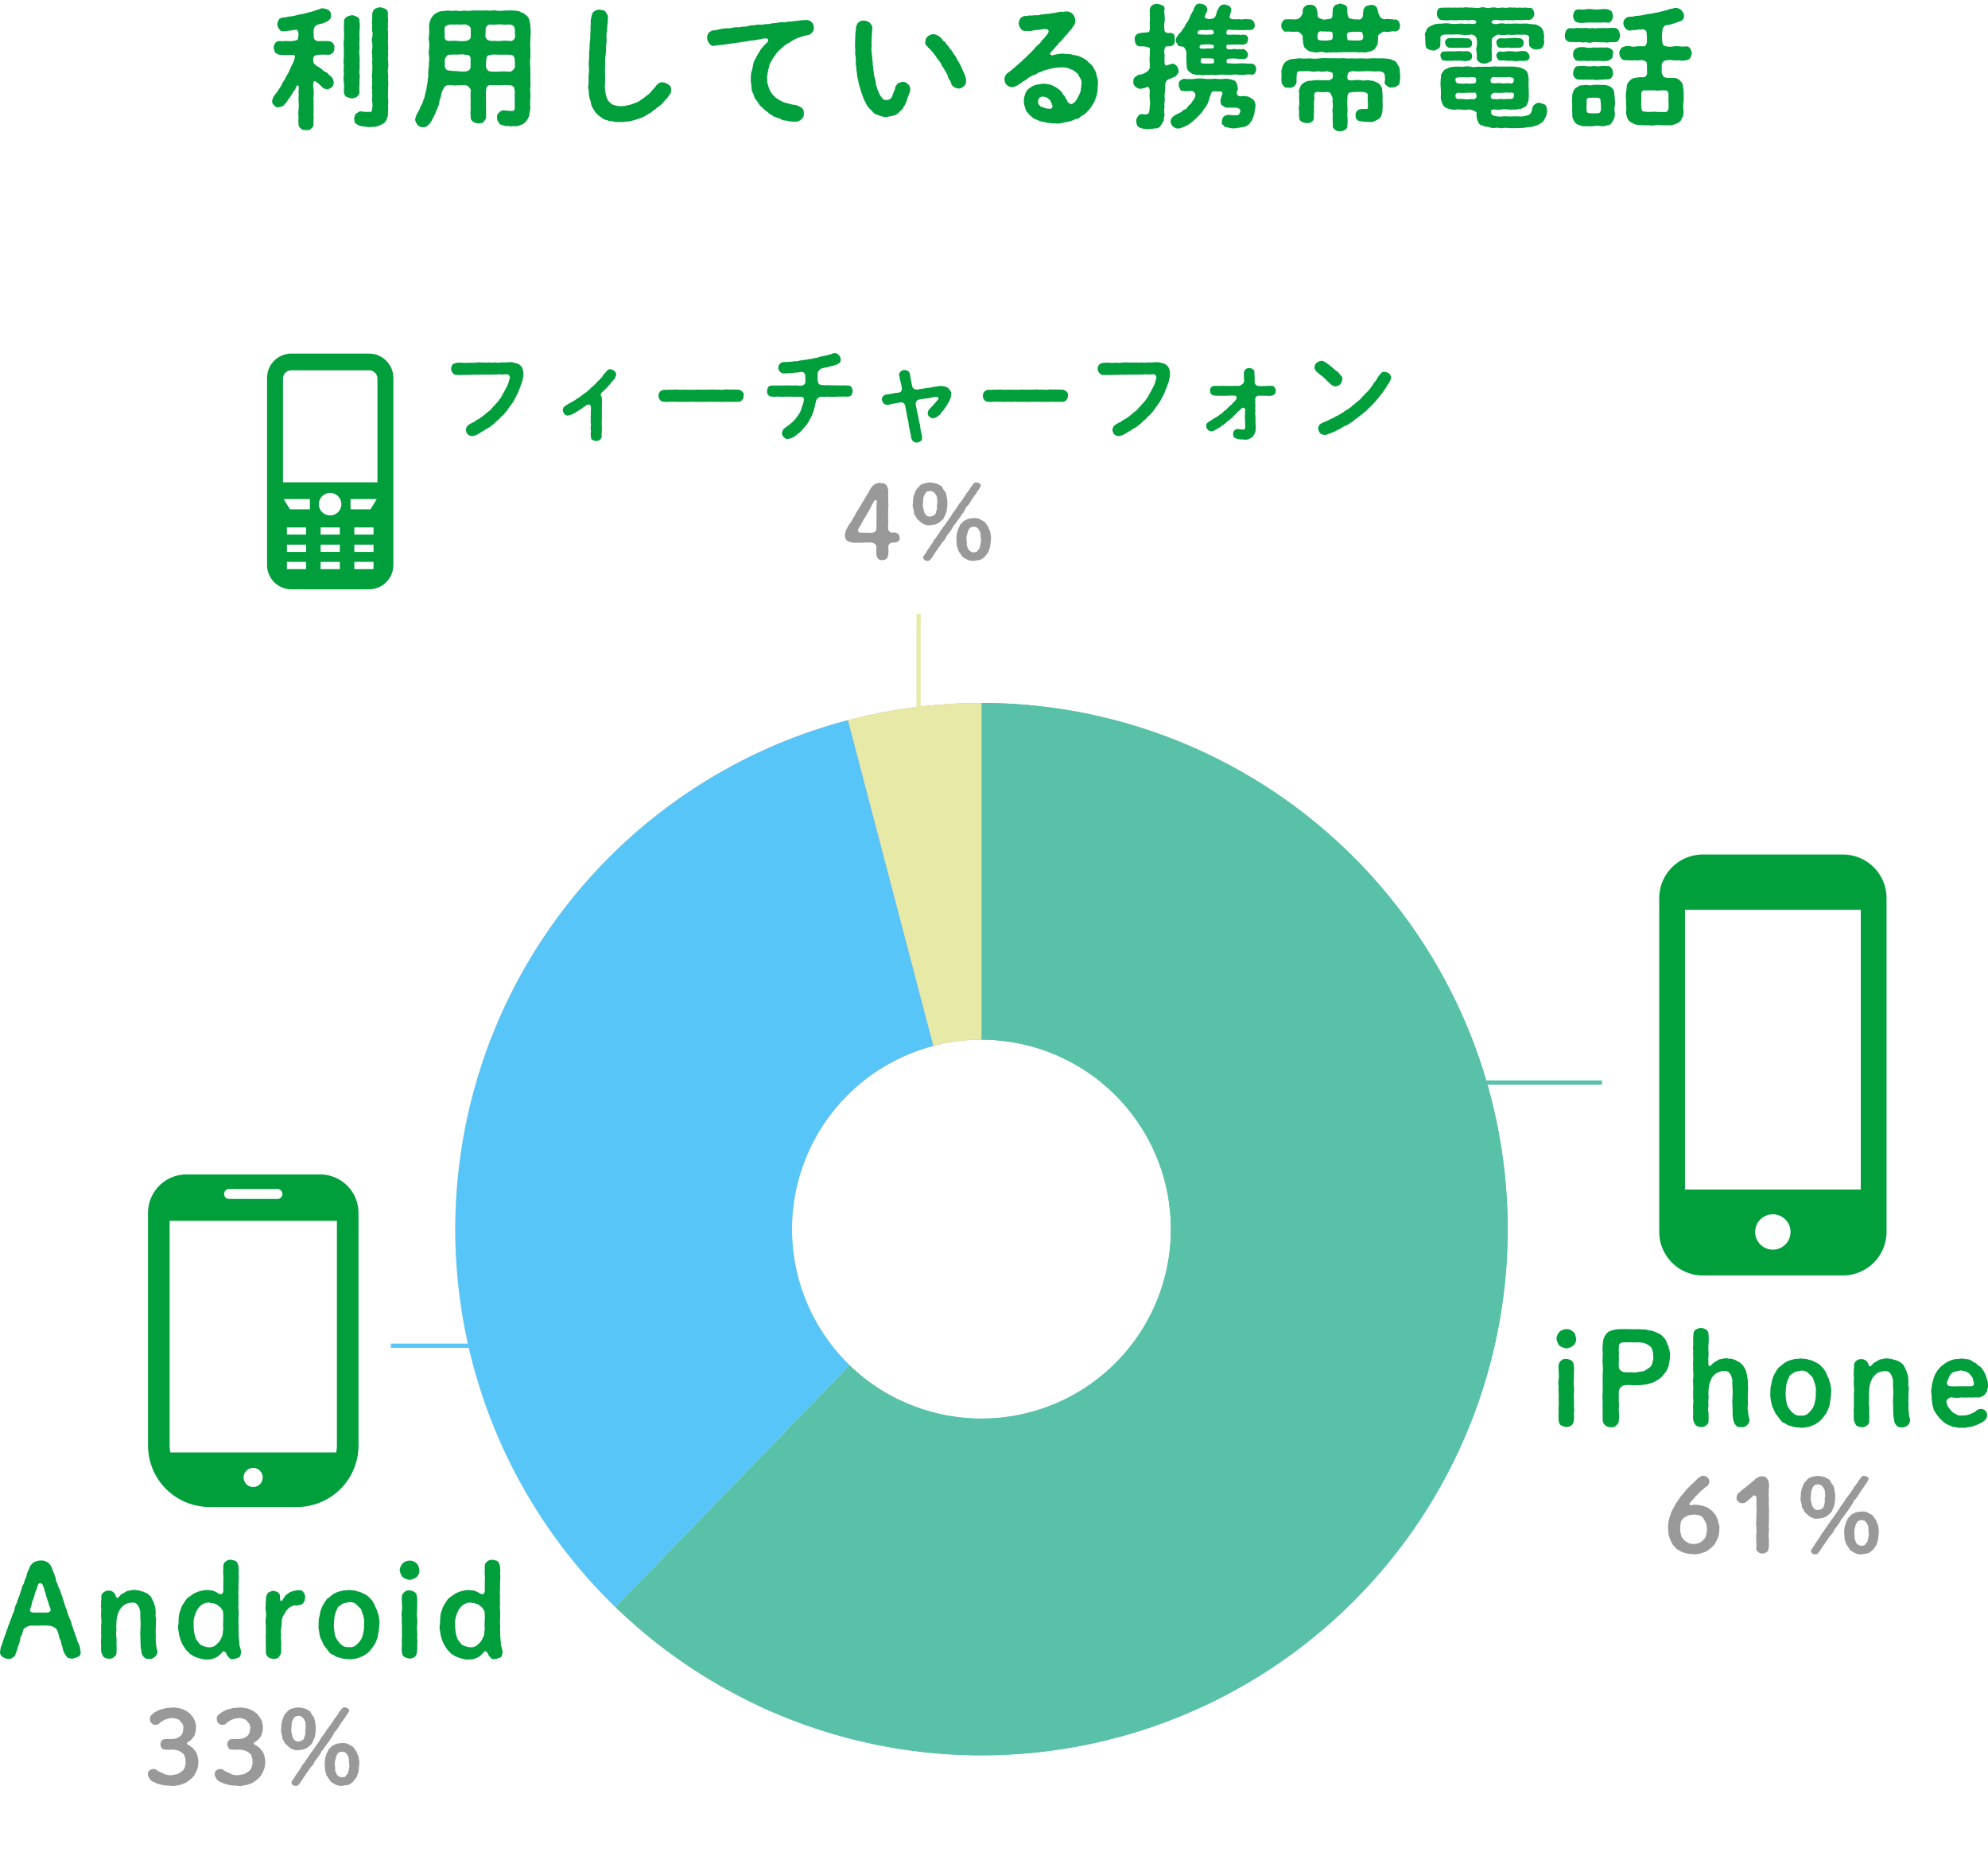 <svg xmlns="http://www.w3.org/2000/svg" width="472.268" height="440" viewBox="0 0 472.268 440"><g transform="translate(-53.835 -11713)"><rect width="440" height="440" transform="translate(62 11713)" fill="none"/><path d="M-140.96-4.608a5.18,5.18,0,0,1,0-1.408c-.032-.384.032-1.024,0-1.44a5.423,5.423,0,0,0,0-1.44c-.032-.544.064-.96,0-1.44a3.573,3.573,0,0,1,0-1.44,5.371,5.371,0,0,0,0-1.44c.064-.416-.16-.864,0-1.44.064-.64-.1-.96,0-1.472.1-.384-.064-.8,0-1.44a5.37,5.37,0,0,1,0-1.44,6.9,6.9,0,0,1,0-1.408,2.689,2.689,0,0,1,0-1.44c-.16-.384.032-.928,0-1.44a5.4,5.4,0,0,1-.032-1.472,1.307,1.307,0,0,0-.608-1.12,5.318,5.318,0,0,0-1.248-.384,3.8,3.8,0,0,0-1.28.384,2.009,2.009,0,0,0-.608,1.12c.032.48-.032.9,0,1.44a3.307,3.307,0,0,0,0,1.376,5.186,5.186,0,0,0,0,1.408,2.971,2.971,0,0,1,0,1.408,2.507,2.507,0,0,0,0,1.376,6.894,6.894,0,0,1,0,1.408,2.991,2.991,0,0,0,0,1.408c-.1.352.1.928,0,1.408-.1.608.1,1.056,0,1.408.128.48-.1,1.088,0,1.408a2.924,2.924,0,0,0,0,1.408,4.882,4.882,0,0,0,0,1.376,2.971,2.971,0,0,0,0,1.408c-.16.608.128.864,0,1.408a6.59,6.59,0,0,0,0,1.376,3.315,3.315,0,0,1,0,1.376c0,.544-.064,1.088-.7.928a7.359,7.359,0,0,1-2.08-.128c-.352.032-.768.416-1.088.576a2.407,2.407,0,0,0-.416,1.184c.032.352.064,1.024.416,1.152.128.224.48.32,1.024.576.512.16.96.064,1.28.192a3.168,3.168,0,0,0,1.216.032,4.953,4.953,0,0,0,1.632-.16,8.857,8.857,0,0,0,1.472-.7,2.462,2.462,0,0,0,.832-1.408c.256-.48.064-.992.192-1.6.064-.48-.064-1.088,0-1.44A10.81,10.81,0,0,0-140.96-4.608Zm-16.384-10.368c1.024-.128,1.728.032,2.3-.032.32.032.608-.128.96-.512a1.217,1.217,0,0,0,.32-1.088,1.029,1.029,0,0,0-.32-1.088c-.1-.384-.7-.448-.992-.544-.7,0-1.248-.032-2.272,0a1.229,1.229,0,0,1-.992-.288c-.448-.416-.192-.928-.32-1.088.064-.48-.128-.7,0-.928.064-.192,0-.768.224-1.024.224-.224.576-.64.9-.608.64-.288.96-.128,1.184-.352a3.668,3.668,0,0,0,1.248-.608c.288-.288.672-.512.544-1.216a1.254,1.254,0,0,0-.512-1.216,3.085,3.085,0,0,0-1.824-.448,2.6,2.6,0,0,1-1.024.352,6.211,6.211,0,0,1-1.7.544c-.448.16-1.12.256-1.76.48a7.587,7.587,0,0,0-1.664.352,12.188,12.188,0,0,1-1.76.256c-.352.192-.768.1-1.12.192-.352.032-.9.256-.992.512a2.965,2.965,0,0,0-.384,1.088,2.432,2.432,0,0,0,.48,1.184,1.02,1.02,0,0,0,1.216.448c.512,0,1.28-.128,2.112-.224.864-.192,1.184-.224,1.248,1.184-.1.576-.064,1.024-.384,1.152a3.855,3.855,0,0,1-1.344.256c-.8.064-1.216-.064-1.632,0-.608.1-.928-.064-1.28,0-.288,0-.864.256-.928.544a1.73,1.73,0,0,0-.32,1.088,3.911,3.911,0,0,0,.32,1.088,2.941,2.941,0,0,0,.992.512,12.678,12.678,0,0,0,2.56.064c.992-.064,1.376.032,1.056.9a5.182,5.182,0,0,1-.544,1.344c-.256.448-.352.9-.576,1.216a5.64,5.64,0,0,1-.608,1.248,6.555,6.555,0,0,0-.608,1.152,4.431,4.431,0,0,0-.672,1.152,8.206,8.206,0,0,1-.7,1.12,7.982,7.982,0,0,1-.768,1.088,3.512,3.512,0,0,0-.832,1.7,1.242,1.242,0,0,0,.48,1.056c.352.32.576.576,1.088.448a3.579,3.579,0,0,0,1.12-.384,12.118,12.118,0,0,1,.832-.928c.192-.544.576-.768.864-1.28.256-.384.544-.96.8-1.312a1.034,1.034,0,0,0,.416-.768c.256-.352.256-.608.544-.48s.128.48.192,1.024a1.8,1.8,0,0,0,0,1.088,6.724,6.724,0,0,0-.032,1.792,10.94,10.94,0,0,1-.032,1.824,6.022,6.022,0,0,0,0,1.7,11.165,11.165,0,0,0,0,1.792,1.268,1.268,0,0,0,.608,1.024c.288.352.832.32,1.184.352.288,0,.9.032,1.184-.352a1.212,1.212,0,0,0,.576-1.024,10.784,10.784,0,0,1,.032-1.408c.064-.32-.16-1.024,0-1.344.032-.288-.064-.992,0-1.376a9.392,9.392,0,0,1,0-1.344,4.691,4.691,0,0,1,0-1.344,9.683,9.683,0,0,0,0-1.376,4.73,4.73,0,0,1-.064-1.568c0-.672.512-.512.768-.288a12.749,12.749,0,0,1,1.12.992,2.149,2.149,0,0,0,1.376.736c.32.032.8-.32,1.12-.512a1.62,1.62,0,0,0,.448-1.152,2.056,2.056,0,0,0-.9-1.6c-.256-.16-.544-.672-.9-.8a2.592,2.592,0,0,1-.992-.7,11,11,0,0,0-1.344-.864c-.32-.32-.736-.576-.64-.768a1.857,1.857,0,0,1,.1-1.472A2.09,2.09,0,0,1-157.344-14.976Zm9.568,8.864a11.643,11.643,0,0,1,.032-2.112c-.1-.544.128-1.536,0-2.08-.16-.8.1-1.28,0-2.112-.032-.736.064-1.28,0-2.08a7.778,7.778,0,0,1,0-2.112,11.235,11.235,0,0,1,0-2.08,15.037,15.037,0,0,1,0-2.08,7.926,7.926,0,0,0-.032-2.144,1.091,1.091,0,0,0-.576-1.12c-.352-.1-.992-.416-1.248-.352a7.414,7.414,0,0,0-1.248.384c-.32.384-.672.672-.608,1.088.064.832-.064,1.44,0,2.144a14.969,14.969,0,0,1,0,2.08,7.547,7.547,0,0,0,0,2.08,15.5,15.5,0,0,0,0,2.112,5.674,5.674,0,0,0,0,2.08,7.717,7.717,0,0,0,0,2.112,5.655,5.655,0,0,0,0,2.08c.1.768-.064,1.44,0,2.112a1.308,1.308,0,0,0,.608,1.12,5.75,5.75,0,0,0,1.248.384,3.341,3.341,0,0,0,1.248-.384C-148.16-5.312-147.808-5.472-147.776-6.112Zm40.608-5.824a8.613,8.613,0,0,1,0-2.4c-.032-.672.032-1.728,0-2.368-.128-.672.064-1.728,0-2.4a9.746,9.746,0,0,0,0-2.368,4.234,4.234,0,0,0-.192-1.472,2.052,2.052,0,0,0-.7-1.344c-.352-.224-.576-.544-.768-.608a1.966,1.966,0,0,1-.864-.384,7.981,7.981,0,0,0-1.888-.224c-.48-.064-1.184.032-1.888,0a5.343,5.343,0,0,1-1.888,0c-.8-.128-1.248.16-1.92,0-.7-.064-1.376.064-1.92,0h-1.888a5.528,5.528,0,0,1-1.92,0,3.768,3.768,0,0,1-1.888,0,5.524,5.524,0,0,1-1.92,0c-.448.1-1.088.1-1.728.192a3.839,3.839,0,0,0-1.536.8,3.9,3.9,0,0,0-.9,1.408,4.063,4.063,0,0,0-.256,1.632,9.987,9.987,0,0,1,0,1.7,4.482,4.482,0,0,0,0,1.728,9.953,9.953,0,0,1,0,1.7,4.322,4.322,0,0,0,0,1.7c.128.832-.128,1.568-.032,2.336a9.965,9.965,0,0,0-.16,2.3c.064.32-.192.8-.128,1.152,0,.352-.192.864-.16,1.184-.16.352-.064.736-.224,1.12-.16.448-.1.672-.288,1.152a3.628,3.628,0,0,1-.384,1.216,3.19,3.19,0,0,1-.48,1.184c-.32.512-.288.96-.544,1.184-.128.256-.448.8-.608,1.152A6.8,6.8,0,0,0-134.56.48a4.688,4.688,0,0,0,.576,1.216c.448.288.672.544,1.248.512a1.476,1.476,0,0,0,1.344-.576,2.535,2.535,0,0,0,.864-1.216,3.137,3.137,0,0,0,.512-.96c.256-.288.256-.608.448-.992.064-.384.416-.544.384-1.024a2.025,2.025,0,0,0,.352-1.024,3.749,3.749,0,0,1,.288-1.056c.1-.256.128-.608.352-1.568.192-.288.352-.7.576-1.024a.986.986,0,0,1,.864-.512c.992-.128,1.6.16,2.112,0,.48.064,1.152-.064,2.08,0a1.2,1.2,0,0,1,.8.448c.288.32.48.512.416.928a19.1,19.1,0,0,0,0,2.368c-.032.608-.032,1.184,0,1.952A6.635,6.635,0,0,0-121.312-.1c-.128.416.256.768.576,1.088a4.627,4.627,0,0,0,1.216.352c.416-.1.9.032,1.216-.352.192-.32.64-.672.576-1.088a18.65,18.65,0,0,0,.032-1.952c0-.512-.032-1.376,0-1.952a19.248,19.248,0,0,1,0-2.368,2.173,2.173,0,0,1,.224-1.056,1.016,1.016,0,0,1,1.024-.32c1.088-.032,1.44,0,2.176,0a11.874,11.874,0,0,1,2.144,0,1.223,1.223,0,0,1,1.056.48,3.147,3.147,0,0,1,.192,1.344c-.064.736.032,1.248,0,1.76-.032.416,0,.96,0,1.28.032,1.056-.128,1.28-.832,1.248-.352-.032-.736-.032-1.728-.16a1.471,1.471,0,0,0-1.184.576A1.245,1.245,0,0,0-115.072,0a1.6,1.6,0,0,0,.416,1.12c.128.384.448.576.992.608a1.767,1.767,0,0,0,1.28.192,2.137,2.137,0,0,0,1.184.032c.48,0,1.152.1,1.5-.192a3.353,3.353,0,0,0,1.312-.7,4.329,4.329,0,0,0,.96-1.632c.032-.576.192-1.12.256-1.856a14.589,14.589,0,0,1,0-2.368c.128-.928-.16-1.7,0-2.368.1-.672-.032-1.632,0-2.4C-107.1-10.24-107.232-11.008-107.168-11.936Zm-4.96-6.336a9.4,9.4,0,0,0-2.144,0c-.544.064-1.248-.064-2.176,0a2.2,2.2,0,0,1-.96-.32,1.158,1.158,0,0,1-.448-1.088,12.352,12.352,0,0,0,.064-1.472,1.107,1.107,0,0,1,1.152-1.024,5.665,5.665,0,0,0,1.472,0,4.715,4.715,0,0,1,1.344,0,5.987,5.987,0,0,0,1.312,0,2.213,2.213,0,0,1,1.344.32,2.456,2.456,0,0,1,.288,1.728,1.739,1.739,0,0,1-.032,1.216A1.062,1.062,0,0,1-112.128-18.272Zm-9.216-.9c-.032.512-.7.832-1.152.9a9.516,9.516,0,0,1-1.952,0,13.007,13.007,0,0,0-1.952,0,1.4,1.4,0,0,1-.96-.32c-.256-.32-.128-.992-.16-1.536-.064-.864-.1-1.28.224-1.664a2.5,2.5,0,0,1,1.44-.384c.352,0,.768.032,1.184,0,.288-.032.96.064,1.376,0a2.034,2.034,0,0,1,1.5.32,1.052,1.052,0,0,1,.448,1.152A12.274,12.274,0,0,1-121.344-19.168Zm-.032,6.816c0,.416-.032.7-.192.832a1.447,1.447,0,0,1-.928.48,8.124,8.124,0,0,1-1.824-.032c-.48-.1-.992.032-2.176-.192-.608.032-.928-.416-.992-1.024-.032-.416,0-1.056-.032-1.184.1-.448-.032-.608.384-1.024.1-.352.416-.48.928-.512a16.071,16.071,0,0,1,1.76,0,5.563,5.563,0,0,1,1.792,0c.192.128.608-.064.96.224a1.022,1.022,0,0,1,.32.864Zm10.112.96a1.514,1.514,0,0,1-.864.448,13.011,13.011,0,0,0-2.144-.064,16.451,16.451,0,0,1-2.176,0c-.352-.064-.608.032-.832-.32a1.293,1.293,0,0,1-.416-1.216c-.032-.672.032-.672,0-.96.1-.32,0-.8.352-1.216a2.893,2.893,0,0,1,1.088-.288c.8-.1,1.44.064,1.984,0,.672.032,1.248,0,1.952,0,.256.032.928.064,1.088.288a1.543,1.543,0,0,1,.352,1.216c.1.736,0,1.056.064,1.28A1.259,1.259,0,0,1-111.264-11.392ZM-74.336-7.9a3.355,3.355,0,0,0-1.376-.544c-.448-.128-1.024.224-1.5.7a8.468,8.468,0,0,1-1.056,1.216,3.712,3.712,0,0,1-1.12,1.12,13.056,13.056,0,0,1-1.44,1.088,5.061,5.061,0,0,1-1.6.832,7.572,7.572,0,0,1-1.7.512,5.908,5.908,0,0,1-1.824.192A5.917,5.917,0,0,1-87.744-3.2a2.56,2.56,0,0,0-.672-.544c-.064-.288-.512-.416-.48-.8a4.213,4.213,0,0,1-.448-1.76,6.071,6.071,0,0,1-.1-1.824c.128-.8-.032-1.6.032-2.272a13.942,13.942,0,0,1,.032-2.3,8.179,8.179,0,0,1,.1-2.3,17.255,17.255,0,0,0,.1-2.3,5.275,5.275,0,0,0,.1-1.632,4.249,4.249,0,0,1,.128-1.632,14.374,14.374,0,0,1,.1-1.632,13.865,13.865,0,0,0,.1-1.7c.064-.512-.32-.864-.576-1.344-.352-.384-.8-.32-1.376-.48a2.3,2.3,0,0,0-1.248.384,1.307,1.307,0,0,0-.64,1.088,4.6,4.6,0,0,0-.224,1.984c-.128.8,0,1.472-.1,1.984-.064.64.032,1.44-.1,2.016-.128.736-.032,1.344-.128,2.048a14.142,14.142,0,0,0-.064,1.984,10.61,10.61,0,0,0-.064,2.048,8.283,8.283,0,0,1-.064,2.016c-.032.736,0,1.472,0,2.016A3.629,3.629,0,0,0-93.28-6.3a5.087,5.087,0,0,0,.256,1.856c.288.672.192,1.344.576,1.824a1.7,1.7,0,0,0,.448.8c.224.352.224.576.576.768.32.512.8.672,1.152.992a2.479,2.479,0,0,0,1.344.608c.544.32,1.056.16,1.472.32a4.067,4.067,0,0,0,1.5.1,4.37,4.37,0,0,0,1.568-.1A4.023,4.023,0,0,0-82.816.608a11.662,11.662,0,0,0,1.5-.448,6.392,6.392,0,0,0,1.44-.64,6.962,6.962,0,0,1,.8-.448c.16-.224.512-.224.8-.512.192-.32.48-.384.768-.544a1.77,1.77,0,0,1,.736-.608c.224-.32.48-.256.7-.64.256-.064.352-.384.672-.672.192-.288.512-.544.608-.7.224-.128.32-.48.608-.768a1.635,1.635,0,0,0,.448-1.248A1.3,1.3,0,0,0-74.336-7.9Zm34.5-13.568a1.594,1.594,0,0,0-.576-1.312,1.669,1.669,0,0,0-1.408-.448,7.279,7.279,0,0,0-1.376.1c-.48.032-.928.128-1.28.128a4.351,4.351,0,0,1-1.344.128c-.48.064-.736.256-1.248.128a5.593,5.593,0,0,0-1.408.16,13.706,13.706,0,0,1-1.376.128,2.714,2.714,0,0,1-1.408.16,4.338,4.338,0,0,1-1.376.16,3.141,3.141,0,0,0-1.376.16,3,3,0,0,0-1.408.16A2.694,2.694,0,0,1-56.8-21.7a2.749,2.749,0,0,1-1.408.16c-.7,0-1.344.32-2.08.256a10.9,10.9,0,0,0-2.112.256,3.171,3.171,0,0,1-1.408.224c-.448.16-.608.352-.768.384a1.809,1.809,0,0,0-.608,1.408,2.081,2.081,0,0,0,.48,1.28c.352.416.608.736,1.216.608a18.78,18.78,0,0,1,1.984-.224c.416-.064,1.024-.16,1.5-.224a14.9,14.9,0,0,1,1.5-.192c.448-.16.928-.064,1.536-.256.352-.032,1.024-.128,1.5-.192.352-.224.96-.1,1.5-.224.448-.032.992-.224,1.5-.224a2.394,2.394,0,0,1,1.024-.192c.256-.032.608-.032.7.192a.587.587,0,0,1-.192.736,4.922,4.922,0,0,1-.384.416,5.9,5.9,0,0,0-.832.928c-.384.288-.512.8-.7,1.024a10.206,10.206,0,0,0-.832,1.5,4.585,4.585,0,0,0-.608,1.568,7.2,7.2,0,0,1-.384,1.632,8.634,8.634,0,0,0-.128,1.7c-.064.672.192,1.28.16,1.792a2.941,2.941,0,0,0,.48,1.728,3.152,3.152,0,0,0,.8,1.6c.448.544.544,1.056,1.088,1.408.32.352.608.576.8.768a10.159,10.159,0,0,1,.864.672,4.211,4.211,0,0,0,.928.608c.16.256.576.32.992.48.384.288.768.16,1.056.416A1.476,1.476,0,0,0-46.56.608,7.761,7.761,0,0,0-44.352.9a2.015,2.015,0,0,0,1.5-.512,1.562,1.562,0,0,0,.64-1.44A1.578,1.578,0,0,0-42.72-2.4c-.384-.256-.928-.448-1.28-.64a5.613,5.613,0,0,1-1.536-.288A6.131,6.131,0,0,1-47.1-3.776a8.833,8.833,0,0,1-1.44-.8c-.416-.16-.7-.64-1.024-.9a5.654,5.654,0,0,1-.736-1.12A6.341,6.341,0,0,1-50.72-7.84a2.686,2.686,0,0,1-.16-1.376c-.16-.256,0-.928.064-1.216,0-.48.16-.672.192-1.184.192-.288.064-.736.384-1.152,0-.384.352-.576.512-1.088.32-.544.7-.96.928-1.376a8.04,8.04,0,0,1,1.152-1.184,9.3,9.3,0,0,1,1.376-1.12,11.189,11.189,0,0,0,1.376-.832,7.815,7.815,0,0,1,1.536-.7,11.87,11.87,0,0,1,2.016-.576,1.465,1.465,0,0,0,1.088-.64A1.331,1.331,0,0,0-39.84-21.472ZM-17.5-8.032a1.641,1.641,0,0,0-1.344-.512,4.721,4.721,0,0,0-1.024.352,3.564,3.564,0,0,0-.608.864,2.565,2.565,0,0,1-.288.96,10.617,10.617,0,0,0-.384,1.024,1.354,1.354,0,0,1-1.44,1.088A.988.988,0,0,1-23.648-4.8a3.8,3.8,0,0,1-.832-1.44,3.2,3.2,0,0,1-.352-.96,3.261,3.261,0,0,1-.288-1.088,6,6,0,0,0-.224-1.184,2.45,2.45,0,0,1-.224-1.184,8.626,8.626,0,0,1-.16-1.248c.032-.32-.192-.768-.1-1.216-.16-.768-.128-1.568-.224-2.112a6.81,6.81,0,0,1-.032-1.984,3.105,3.105,0,0,1,0-1.088,9.426,9.426,0,0,1,.032-1.28c.032-.48.1-.864.1-1.664.128-.608-.352-.992-.576-1.344a2.41,2.41,0,0,0-1.408-.512,1.82,1.82,0,0,0-1.5.64c-.128.192-.192.512-.384.864a6.72,6.72,0,0,1-.16,1.536c.064.48-.064,1.184-.032,1.856a12.12,12.12,0,0,0,.032,2.144,4.361,4.361,0,0,0,.032,1.28,8.692,8.692,0,0,1,.1,1.376,3.626,3.626,0,0,0,.128,1.44,5.86,5.86,0,0,0,.16,1.5,5.117,5.117,0,0,0,.256,1.5c.064.544.192.9.32,1.5a8.27,8.27,0,0,1,.416,1.408A7.7,7.7,0,0,1-28.064-4.7c.16.384.352.768.608,1.248a3.057,3.057,0,0,0,.7,1.056c.32.48.608.512.864.928.448.416.64.64.992.672.352.16.672.256,1.152.448.384-.032.736.288,1.28.128.544-.1,1.088-.192,1.664-.352a2.81,2.81,0,0,0,1.44-.992c.288-.288.7-.48.832-1.024a3.336,3.336,0,0,0,.64-1.184c.288-.48.192-.832.512-1.376.064-.448.48-.992.448-1.6A1.487,1.487,0,0,0-17.5-8.032ZM-3.712-9.376a9.122,9.122,0,0,0-.448-1.312A10.146,10.146,0,0,1-4.7-11.872c-.224-.544-.416-.8-.736-1.44-.32-.416-.512-1.024-.832-1.44-.384-.416-.512-.864-.928-1.344-.352-.32-.608-.928-1.024-1.312-.16-.064-.224-.512-.608-.736-.384-.1-.512-.64-.736-.8a3.817,3.817,0,0,0-.928-.672,3.657,3.657,0,0,0-.96-.288,2.582,2.582,0,0,0-1.28.512,1.712,1.712,0,0,0-.608,1.216,1.064,1.064,0,0,0,.512,1.216c.1.352.608.512.736.8.1.256.48.416.672.8a10.078,10.078,0,0,1,.64.832,3.347,3.347,0,0,0,.608.864,4.868,4.868,0,0,1,.608.9,2.055,2.055,0,0,0,.544.9c.1.192.32.576.512.928a4.785,4.785,0,0,1,.48.928,2.284,2.284,0,0,0,.448,1.024c.288.32.288.672.48,1.088a2.022,2.022,0,0,0,.7.672,3.755,3.755,0,0,0,.928.256,1.657,1.657,0,0,0,1.28-.576C-3.744-7.84-3.584-8.48-3.712-9.376ZM27.264-10.56a6.546,6.546,0,0,0-.544-1.152,3.217,3.217,0,0,0-.768-1.056c-.576-.384-.8-.9-1.408-1.184a6.789,6.789,0,0,0-1.632-.768c-.48-.192-1.12-.16-1.792-.416a11.254,11.254,0,0,1-1.792-.128,9.665,9.665,0,0,0-2.272.352c-.608.16-.832-.192-.736-.448.064-.192.192-.288.416-.48a6.12,6.12,0,0,1,.7-.768,3.194,3.194,0,0,1,.7-.768,1.512,1.512,0,0,1,.672-.768c.16-.128.32-.384.672-.768.1-.16.352-.416.7-.832.32-.192.352-.48.64-.768a5.127,5.127,0,0,0,.96-1.216A1.986,1.986,0,0,0,22.3-23.2a2.65,2.65,0,0,0-.64-1.472,2.022,2.022,0,0,0-1.5-.608c-.48,0-.64.16-1.056.064a6.607,6.607,0,0,0-1.248.192,6.064,6.064,0,0,1-1.248.16,3.928,3.928,0,0,1-1.248.16,9.373,9.373,0,0,1-1.312.16,2.148,2.148,0,0,1-1.312.128,4.247,4.247,0,0,1-1.28.1c-.32-.064-.64.224-1.024.1a1.711,1.711,0,0,0-1.152.544c-.352.384-.32.736-.448,1.184a2.289,2.289,0,0,0,.512,1.312,1.2,1.2,0,0,0,1.28.512,3.828,3.828,0,0,0,1.856-.16,13.991,13.991,0,0,0,1.792-.192c1.024-.16,1.472-.128,1.632.288.16.32-.192.768-.736,1.44-.288.448-.8.832-.96,1.088-.288.544-.608.64-.992,1.088a3.289,3.289,0,0,0-.672.7c-.16.224-.544.544-.7.736a4.033,4.033,0,0,1-.64.608,4.413,4.413,0,0,1-.672.672c-.192.384-.64.32-.7.672-.224.384-.544.384-.736.672-.32.256-.448.416-.7.608-.352.224-.544.576-.768.64A8.7,8.7,0,0,1,6.272-10.72a2.045,2.045,0,0,0-.832,1.6c.128.448.1.96.576,1.28A1.721,1.721,0,0,0,7.3-7.3,3.72,3.72,0,0,0,8.7-7.808a8.817,8.817,0,0,0,1.184-.864,4.189,4.189,0,0,0,1.184-.768,8.179,8.179,0,0,1,1.216-.7,2.316,2.316,0,0,0,1.216-.608,5.076,5.076,0,0,0,1.312-.512,8.162,8.162,0,0,0,1.344-.384c.416,0,1.024-.256,1.376-.224a5.192,5.192,0,0,1,1.44-.1,3.522,3.522,0,0,1,1.984.32c.32.192.672.192.928.416a8.685,8.685,0,0,1,.8.608c.416.384.512.9.768,1.216a1.812,1.812,0,0,1,.288,1.44,14.261,14.261,0,0,1-.256,1.856c-.224.48-.48,1.056-.8,1.632a2.463,2.463,0,0,1-1.152,1.152c-.384.224-.992-.224-1.216-.8a10.843,10.843,0,0,1-.576-1.056,1.916,1.916,0,0,1-.576-.8,4.82,4.82,0,0,0-.928-.9,7.9,7.9,0,0,0-1.12-.672A3.2,3.2,0,0,0,15.9-7.968,5.15,5.15,0,0,0,14.592-8.1a15.535,15.535,0,0,0-1.824.288,7,7,0,0,0-1.6.928A2.465,2.465,0,0,0,10.336-5.5a4.836,4.836,0,0,0-.288,1.6,7.214,7.214,0,0,0,.48,1.984c.032.32.384.576.576.832a2.66,2.66,0,0,0,.736.736,2.349,2.349,0,0,0,1.248.768,6.546,6.546,0,0,0,1.344.512c.48,0,1.024.288,1.44.256a6.5,6.5,0,0,0,1.44.1,4.642,4.642,0,0,0,2.176-.16c.384-.064.64-.16,1.024-.192A3.621,3.621,0,0,0,21.536.64c.352-.1.544-.288.992-.384a1.484,1.484,0,0,0,.992-.512c.128-.192.512-.256.864-.576.288-.064.672-.608.832-.736A6.329,6.329,0,0,0,26.3-2.976a5.5,5.5,0,0,0,.768-1.568,5.355,5.355,0,0,0,.448-1.7c.128-.448,0-1.216.16-1.76a8.135,8.135,0,0,0-.1-1.312A5.1,5.1,0,0,1,27.264-10.56ZM14.848-2.4c-.384-.256-.864-.16-.992-.544a.885.885,0,0,1-.384-.992,1.043,1.043,0,0,1,1.056-1.12,2.755,2.755,0,0,1,1.088.288c.32.32.576.288.736.736a4.567,4.567,0,0,1,.512,1.184.637.637,0,0,1-.576.7A5.058,5.058,0,0,1,14.848-2.4Zm32.9-14.528c.384,0,.8.7.96,1.44a22.645,22.645,0,0,0,0,2.56c.064.7,0,1.5.576,1.888.448.288.544.608,1.152.672a2.5,2.5,0,0,0,1.344.128,2.733,2.733,0,0,0,1.536,0,6.144,6.144,0,0,0,1.536,0,3.113,3.113,0,0,0,1.536,0,8.21,8.21,0,0,1,1.536,0,8.457,8.457,0,0,0,1.568,0,4.926,4.926,0,0,1,1.536,0,4.944,4.944,0,0,0,1.536,0,5.13,5.13,0,0,1,1.6-.032c.7.128,1.088-.7,1.088-1.312A1.265,1.265,0,0,0,64.16-12.9a8.27,8.27,0,0,1-1.536-.032,11.793,11.793,0,0,0-1.5,0,11.136,11.136,0,0,1-1.792,0,4.08,4.08,0,0,0-.64-.032c-.128-.032-.224,0-.32-.032a.1.1,0,0,1-.1-.1c-.1-.384-.064-.864.32-.928a8.752,8.752,0,0,1,2.592.032,4.291,4.291,0,0,0,1.12-.032c.512.128,1.056-.448.992-1.152A1.7,1.7,0,0,0,62.3-16.32c-.384-.1-.576.128-1.12-.032-.352.16-.768-.064-1.44,0-.768.16-1.344.16-1.568-.256.064-.32-.16-.832.384-.768.576-.032,2.3-.064,2.624-.032.288-.128.8.16,1.12-.032a1.118,1.118,0,0,0,.992-1.152.913.913,0,0,0-.992-1.152c-.352-.064-.832.128-1.12-.032-.48.064-.992-.032-1.44,0-.8.064-1.376.128-1.568-.256,0-.416,0-.96.7-.928.64.16,1.7,0,2.08.128a9.727,9.727,0,0,1,1.376,0,7.6,7.6,0,0,1,1.472-.032,1.062,1.062,0,0,0,1.088-1.28,1.354,1.354,0,0,0-1.088-1.28c-.448.032-1.024-.064-1.376-.032a3.541,3.541,0,0,1-1.312,0,7.87,7.87,0,0,1-1.5,0c-.416-.064-.864-.256-.576-.9.16-.736.288-.992.32-1.248a1.379,1.379,0,0,0-.512-.992,10.952,10.952,0,0,0-1.12-.352,2.016,2.016,0,0,0-.96.32c-.352.256-.416.608-.7,1.088-.256.352-.192.9-.512,1.408-.192.544-.928.608-1.5.672-.64-.128-1.216-.224-.96-.7.16-.736.608-1.184.544-1.6a1.275,1.275,0,0,0-.512-.992,3.4,3.4,0,0,0-1.088-.384c-.832-.064-1.152.288-1.5.96-.16.288-.128.736-.384.864-.192.576-.544.832-.64,1.376a10.345,10.345,0,0,1-.7,1.312c-.416.352-.448,1.024-.832,1.312-.256.32-.448.864-.832,1.12-.352.256-.32.48-.576.7a2.089,2.089,0,0,0-.416,1.088c0,.512.32.7.48,1.024C46.752-16.928,47.232-17.024,47.744-16.928Zm-1.376,6.752a1.194,1.194,0,0,0,.448-1.056,2.57,2.57,0,0,0-.448-1.12c-.288-.256-.64-.576-1.056-.512a11.031,11.031,0,0,1-1.152.32c-.16.128-.32.16-.416.064-.192-.128-.288-.48-.256-1.056-.1-.608.1-1.344-.032-1.664a2.281,2.281,0,0,1,.16-1.5c.128-.288.608-.384.992-.288a1.526,1.526,0,0,0,1.152-.544,2.693,2.693,0,0,0,.16-1.088c-.1-.384.064-.8-.16-1.088-.256-.416-.512-.416-1.152-.48-.736.128-1.216-.256-1.152-.8a6.189,6.189,0,0,1,.032-1.888,5.133,5.133,0,0,0,0-1.408c.064-.416-.192-.864-.032-1.44a.8.8,0,0,0-.576-1.024,4.4,4.4,0,0,0-1.152-.352,2.258,2.258,0,0,0-1.184.352,1.509,1.509,0,0,0-.576,1.024c-.032.576.032.9,0,1.44a5.185,5.185,0,0,1,0,1.408c-.032.384.064.928,0,1.7,0,.48-.064.736-.48.832-.544.1-1.184.064-1.536.16-.7.1-.9.16-1.216.512-.352.288-.32.608-.352,1.056.1.512.064.832.32,1.088.128.352.576.608,1.248.544a4.032,4.032,0,0,1,1.6.224c.288-.032.576.288.416.864a15.115,15.115,0,0,1-.064,1.888,18.7,18.7,0,0,1,.064,2.08A1.823,1.823,0,0,1,38.88-10.72a3.2,3.2,0,0,1-1.568.48,7.385,7.385,0,0,0-.9.608,1.177,1.177,0,0,0-.32.992c-.128.416.032.768.448,1.216A2.371,2.371,0,0,0,37.7-6.88a14.042,14.042,0,0,0,1.5-.352c.128-.256.32-.224.48-.032a1.555,1.555,0,0,1,.288.96,11.881,11.881,0,0,0,0,1.856,4.289,4.289,0,0,1,0,1.568,5.362,5.362,0,0,1-.256,1.792c-.64.384-.736.288-1.536.192a1.026,1.026,0,0,0-1.024.576A1.528,1.528,0,0,0,36.768.832c.064.64.192,1.312.9,1.5a4,4,0,0,0,2.272.288c.48.128.992-.16,1.376-.128a1.28,1.28,0,0,0,1.248-.64c.32-.384.416-.736.736-1.152A5.431,5.431,0,0,1,43.488-.64a6.276,6.276,0,0,1,0-2.048c-.16-.544.128-1.44.032-2.048a3.381,3.381,0,0,1,.032-1.12c-.032-.48.16-1.024.1-1.6a1.967,1.967,0,0,1,.512-1.568,12.56,12.56,0,0,0,1.216-.544A1.483,1.483,0,0,0,46.368-10.176Zm6.24-10.688A9.644,9.644,0,0,0,54.24-20.9c.288-.1.928.1.864.32.128.48.064.7-.416.768a19.29,19.29,0,0,1-2.72,0c-.544.032-.672-.224-.64-.608C51.584-20.9,52.032-20.864,52.608-20.864Zm-.736,4.256c-.224-.288,0-.672.448-.8.864,0,2.5-.224,2.848.256.1.384.032.608-.512.672C53.408-16.608,52.288-16.224,51.872-16.608Zm3.3,2.624c.064.544.224,1.024-.288,1.056a13.444,13.444,0,0,1-2.56-.032c-.352-.1-.384-1.088.1-1.216C53.536-14.048,54.688-14.272,55.168-13.984Zm8.32,8.992a3.9,3.9,0,0,0-1.728-.16c-.64.128-1.28-.32-1.12-.928.288-.64.288-1.056.192-1.216-.128-.832-.352-1.44-.928-1.632a6.988,6.988,0,0,0-1.92-.384,7.953,7.953,0,0,1-2.464,0,13.652,13.652,0,0,1-2.56.032,6.545,6.545,0,0,0-2.24,0,11.981,11.981,0,0,1-2.624,0,1.942,1.942,0,0,0-.928.448c-.384.352-.224.608-.32.992-.064.512.224.672.32.992.064.352.416.512.928.448.576.192,1.056-.032,1.984.032a1.033,1.033,0,0,1,.672,1.312A2.962,2.962,0,0,1,50.144-4c-.32.384-.288.672-.576.768a5.892,5.892,0,0,0-.608.64,1.188,1.188,0,0,1-.672.608,1.482,1.482,0,0,0-.768.544c-.288.192-.608.32-.832.448a4.056,4.056,0,0,0-1.184.7A1.493,1.493,0,0,0,44.928.928a1.861,1.861,0,0,0,.544,1.12A1.933,1.933,0,0,0,47.1,2.5a11.174,11.174,0,0,0,1.44-.576,4.786,4.786,0,0,0,1.344-.864c.576-.352.832-.8,1.248-1.024.32-.448.608-.64,1.024-1.12.288-.224.512-.928.928-1.216.16-.32.48-.736.736-1.312.224-.576.32-1.184.736-2.176.1-.576.768-.544,1.472-.48.64-.032,1.248-.064,1.216.448-.192.768-.576,1.536-.448,1.888,0,.7.128.864.672,1.152a1.517,1.517,0,0,0,1.376.32c.32.064.864,0,1.664.064.48-.1,1.184.544.96.9-.256.736-.32.832-.992.864a10.006,10.006,0,0,1-1.92-.128c-.352.16-.864.256-1.024.448A1.885,1.885,0,0,0,57.12.736c-.064.576,0,.9.384.992a.85.85,0,0,0,.96.512,3.863,3.863,0,0,0,2.24.16,18.141,18.141,0,0,0,2.048-.352c.352-.224.48-.288.864-.544a3.514,3.514,0,0,1,.64-.864c.128-.544.384-.9.544-1.536a14.039,14.039,0,0,1,.256-1.6,2.257,2.257,0,0,0-.416-1.76A5.086,5.086,0,0,0,63.488-4.992ZM71.52-20.96c.32.352.448.608.9.448.768,0,1.312.1,2.464.032.352-.064.608.192.928.416.224.288.608.512.48.864.032.928.1,1.088.128,1.6.192.576.256.96.544,1.088a2.263,2.263,0,0,0,1.44.8,4.276,4.276,0,0,0,1.632.128,2.254,2.254,0,0,1,1.312,0,2.467,2.467,0,0,0,1.28,0c.384.16.736-.032,1.312,0,.288.128,1.024-.064,1.312,0,.32.064.928-.1,1.344,0a5.945,5.945,0,0,1,1.312,0,4.291,4.291,0,0,1,1.28,0c.416.032.96,0,1.312,0a3.28,3.28,0,0,0,1.5-.128,3.182,3.182,0,0,0,1.408-.608c.192-.448.512-.672.672-1.152a11.248,11.248,0,0,0,.128-1.728c-.128-.32.288-.7.512-.832.352-.16.64-.512.96-.448a4.32,4.32,0,0,0,1.44,0,2.145,2.145,0,0,1,1.12-.032,1.648,1.648,0,0,0,.9-.448c.288-.192.16-.544.32-.992a4.507,4.507,0,0,0-.32-.992c-.32-.224-.48-.448-.9-.448-.224.16-.576-.1-1.12-.032a4.345,4.345,0,0,0-1.44,0c-.288.064-.768-.32-.96-.544a3.681,3.681,0,0,1-.512-1.216c-.128-.7-.256-1.088-.576-1.312-.32-.352-.7-.288-1.184-.352-.48.128-.832.224-1.184.352-.256.352-.672.672-.544,1.312-.192.608,0,1.024-.288,1.408a1,1,0,0,1-1.184.352,3.04,3.04,0,0,1-.864,0c-.416-.128-.832-.1-1.152-.352a3.393,3.393,0,0,1-.32-1.7c0-.768-.128-1.12-.544-1.312-.32-.1-.928-.416-1.184-.352A11.75,11.75,0,0,0,84-26.784c-.288.416-.64.672-.544,1.312-.128.448,0,1.184-.16,1.568-.32.512-.832.416-1.248.48-.512.032-.768.256-.864,0a2.086,2.086,0,0,1-1.216-.48c-.288-.352-.032-.9-.192-1.28a2.182,2.182,0,0,0-.544-1.312,1.469,1.469,0,0,0-1.184-.352,1.471,1.471,0,0,0-1.184.352,1.324,1.324,0,0,0-.544,1.312c0,.544-.288.8-.512,1.216a1.594,1.594,0,0,1-.928.544c-.832.1-1.664-.064-2.464.032-.768-.1-1.184.9-1.216,1.44C71.264-21.728,71.232-21.216,71.52-20.96Zm8.288,1.632c0-.608.1-1.184.8-1.248.608.128,1.152-.032,1.44.1.544-.032,1.248-.128,1.376.352-.064.512.16,1.024-.16,1.472-.32.256-.544.1-.832.256a9.765,9.765,0,0,1-1.7,0C79.9-18.464,79.808-18.624,79.808-19.328Zm7.232-.832c.192-.352.9-.16,1.344-.32.48,0,.7.16.864,0,.384.064.928-.064,1.184.224a5.018,5.018,0,0,1,.256.928c-.064.672-.16.864-.864.928A17.1,17.1,0,0,1,88-18.4c-.512-.064-1.184.064-1.056-.352C86.88-18.976,86.592-19.936,87.04-20.16Zm12.352,9.5a4.686,4.686,0,0,0-.128-1.28c-.1-.352-.48-.7-.608-1.12a1.4,1.4,0,0,0-.768-.576c-.32-.128-.64-.256-.9-.352a18.013,18.013,0,0,0-1.888-.16c-.8.032-1.76-.032-2.432,0a12.294,12.294,0,0,1-2.432,0,20.971,20.971,0,0,1-2.464,0c-.8.16-1.536-.128-2.464,0-.864,0-1.792-.064-2.432,0a15.835,15.835,0,0,0-2.464,0,7.749,7.749,0,0,1-2.432,0,12.352,12.352,0,0,1-2.432,0c-.672,0-1.12.192-1.76.16a3.449,3.449,0,0,0-1.632.736,3.06,3.06,0,0,0-.7,1.184c-.064.544-.352.96-.192,1.408.064.736-.1,1.568.032,2.144,0,.608.384.736.576,1.056.192.384.768.224,1.216.32a1.979,1.979,0,0,0,1.184-.352,1.636,1.636,0,0,0,.576-1.024,10.24,10.24,0,0,1,.128-2.272c.288-.384.864-.288,1.28-.288a16.494,16.494,0,0,1,1.792,0,4.354,4.354,0,0,0,1.824,0,7.135,7.135,0,0,0,2.24,0c.512.128.8.224,1.216.32a2.071,2.071,0,0,1,.064,1.312,1.539,1.539,0,0,1-1.472.48c-1.216.064-1.92-.032-2.528,0-.544,0-.96.192-1.632.16a3.324,3.324,0,0,0-1.472.672,2.177,2.177,0,0,0-.672,1.056,1.492,1.492,0,0,0-.16,1.184c.064.64-.064.96,0,1.472a7.169,7.169,0,0,1,0,1.44,3.8,3.8,0,0,0,0,1.472,5.726,5.726,0,0,0,.032,1.472c-.064.544.384.8.576.992a6.33,6.33,0,0,0,1.184.288A1.576,1.576,0,0,0,78.4.96c.384-.224.448-.512.576-.992a3.813,3.813,0,0,1,.032-1.344,4.454,4.454,0,0,1,0-1.312,5.993,5.993,0,0,1,0-1.312,2.865,2.865,0,0,0,0-1.28c.032-.832.512-.928,1.12-.864a9.293,9.293,0,0,0,1.888,0c.288-.032.832.064.96.48a9.733,9.733,0,0,1,.448.96c-.1,1.28.128,1.664,0,2.464-.16.576.1,1.472,0,2.016-.032.64.064,1.5.032,2.048-.1.48.288.768.576,1.024a1.4,1.4,0,0,0,1.152.32,2.017,2.017,0,0,0,1.152-.32c.32-.256.672-.48.576-1.024a13.983,13.983,0,0,0,.032-2.048c-.128-.512.064-1.248,0-2.016a15.5,15.5,0,0,1,0-2.464,1.554,1.554,0,0,1,.288-1.184c.288-.256.736-.1,1.088-.256.928,0,1.728-.064,2.336,0,.7.064,1.088.256,1.12.8a6.884,6.884,0,0,0,0,1.408,10.335,10.335,0,0,1,0,1.408c.032.512-.1.416-1.248.416A3.852,3.852,0,0,0,89.5-1.92a1.508,1.508,0,0,0-.64,1.28c.032.32,0,.864.32.96.064.32.512.416.8.48.64.1,1.472.128,2.048.192.288-.064.8.1,1.248-.16.352-.224.768-.32,1.12-.576a1.828,1.828,0,0,0,.672-1.088,4.388,4.388,0,0,0,.192-1.248,9.186,9.186,0,0,0,0-1.888,18.531,18.531,0,0,0,0-1.888c-.128-.384,0-.9-.128-1.12,0-.352-.224-.512-.544-.96-.288-.416-1.056-.608-1.536-.864-.736-.032-1.056-.192-1.728-.16a1.873,1.873,0,0,1-1.184,0,8.457,8.457,0,0,0-1.568,0c-.736.1-1.5.1-1.632-.352a2.652,2.652,0,0,1,.16-1.344,1.705,1.705,0,0,1,1.408-.416,15.345,15.345,0,0,0,2.112,0c.672,0,1.248-.064,1.92,0a12.323,12.323,0,0,0,1.888,0c.64.1,1.344.224,1.344.96a3.572,3.572,0,0,1,.032,1.44.842.842,0,0,0,.576,1.056,1.082,1.082,0,0,0,1.216.352c.48.16.928-.224,1.184-.352a1.026,1.026,0,0,0,.576-1.056A5.175,5.175,0,0,0,99.392-10.656Zm9.632-8.224c-.032-.608.128-.736.992-.9a19.065,19.065,0,0,1,1.92,0,9.624,9.624,0,0,1,1.92,0,7.243,7.243,0,0,0,2.368,0,1.316,1.316,0,0,1,1.408,1.024,4.656,4.656,0,0,1,0,1.792,2.741,2.741,0,0,0,0,1.44,11.924,11.924,0,0,1,.032,1.5c.1.448.32.544.64.832a2.452,2.452,0,0,0,1.12.32,2.849,2.849,0,0,0,1.152-.352c.416-.128.736-.32.64-.8.032-.512,0-1.056.032-1.5a3.627,3.627,0,0,1,0-1.44,8.266,8.266,0,0,1,0-1.792,2.842,2.842,0,0,1,1.44-1.024,7.689,7.689,0,0,0,2.432,0,6.036,6.036,0,0,0,2.016,0,13.684,13.684,0,0,0,1.984,0c.736.128,1.024.224.96.9a5.164,5.164,0,0,0,.032,1.248c-.128.512.256.832.576,1.056a2,2,0,0,0,1.184.352c.416-.128.928-.032,1.184-.352a1.616,1.616,0,0,0,.576-1.056c.128-.416-.128-1.056.032-1.632.064-.288-.16-.7-.128-1.152a4.13,4.13,0,0,0-.512-.992,4.052,4.052,0,0,0-1.5-.8,9.9,9.9,0,0,1-1.728-.16c-.672-.1-1.568.032-2.144,0-.832-.1-1.6.032-2.176,0-.512-.032-.8.064-1.152,0a3.378,3.378,0,0,0-1.5,0,2.007,2.007,0,0,1-1.664-.192c0-.832.9-.736,1.728-.672a4.206,4.206,0,0,0,1.568,0c.32-.064.864.16,1.184,0,.608.128,1.632-.064,2.272,0,.608.064,1.568-.128,2.3-.032a1.545,1.545,0,0,0,1.12-1.472c-.128-.736-.352-1.44-1.12-1.408-.416.1-.96-.128-1.344-.032-.544.064-.832-.064-1.312,0-.48.128-.736-.128-1.28,0a4.412,4.412,0,0,0-1.312,0c-.512.16-1.024-.1-1.312,0-.544,0-.992.16-1.312,0a3.606,3.606,0,0,0-1.312,0,2.283,2.283,0,0,1-1.312,0,2.178,2.178,0,0,0-1.28,0,2.6,2.6,0,0,1-1.312,0c-.416.064-.992-.1-1.312,0a2.6,2.6,0,0,0-1.312,0,8.965,8.965,0,0,0-1.312,0c-.48.032-.736-.064-1.28,0-.352.032-.992-.064-1.312,0a9.747,9.747,0,0,0-1.344.032c-.9-.032-1.024.7-1.088,1.408,0,.576.448,1.472,1.088,1.472a6.834,6.834,0,0,0,2.144.032,11.567,11.567,0,0,0,2.112,0,4.342,4.342,0,0,0,1.12,0c.48-.128.768.16,1.472,0,.7-.128,1.408.032,1.44.512.064.448-.832.48-1.44.352-.672-.032-1.152.16-1.472,0-.32.064-.8-.1-1.12,0a9.322,9.322,0,0,1-2.112,0,5.655,5.655,0,0,0-2.08,0,6.245,6.245,0,0,0-1.632.128,7.7,7.7,0,0,0-1.472.7,1.707,1.707,0,0,0-.64,1.056,1.37,1.37,0,0,0-.16,1.248c-.064.64.1,1.248.032,1.792.128.64.224.992.576,1.056a2.728,2.728,0,0,0,1.216.384c.256.1.768-.128,1.184-.384a1.032,1.032,0,0,0,.576-1.056C108.992-17.792,109.056-18.464,109.024-18.88Zm18.848-.032a11.177,11.177,0,0,0-2.336-.032,13.852,13.852,0,0,1-2.3.032c-.64.1-1.056.672-.9,1.088.1.64.352,1.184.9,1.152.832.128,1.408-.1,2.3.032a19.137,19.137,0,0,0,2.336-.032,1.071,1.071,0,0,0,.928-1.152A1.021,1.021,0,0,0,127.872-18.912Zm-12.256,0c-.8.1-1.472-.1-2.336-.032-.864,0-1.5-.032-2.3.032a1.019,1.019,0,0,0-.864,1.088,1.443,1.443,0,0,0,.864,1.152c.672.064,1.472.032,2.3.032.864-.032,1.5.032,2.336-.032a.927.927,0,0,0,.9-1.152C116.576-18.3,116.1-18.752,115.616-18.912Zm7.616,5.312a5.021,5.021,0,0,1,1.536.032c.448.032.9,0,1.472,0a2.521,2.521,0,0,0,1.472,0,6.131,6.131,0,0,0,1.536,0,.921.921,0,0,0,.928-1.152,1.466,1.466,0,0,0-.928-1.088,4.123,4.123,0,0,0-1.536,0,4.534,4.534,0,0,1-1.472,0,7.534,7.534,0,0,0-1.472,0,3.544,3.544,0,0,1-1.536.032c-.448-.064-1.056.608-.9,1.056C122.4-14.208,122.752-13.632,123.232-13.6Zm-13.312,0a10.82,10.82,0,0,0,1.44.032c.48.1,1.056-.128,1.408,0a10.337,10.337,0,0,1,1.408,0,2.466,2.466,0,0,0,1.44-.032c.512.1,1.024-.544.9-1.12a1.043,1.043,0,0,0-.9-1.056c-.416-.16-.832,0-1.44-.032a5.185,5.185,0,0,0-1.408,0c-.512.032-.832,0-1.408,0-.48-.032-1.088.064-1.44.032a.926.926,0,0,0-.9,1.056C109.152-14.208,109.28-13.664,109.92-13.6ZM134.336-1.952a1.605,1.605,0,0,0-.512-1.216c-.48-.192-.768-.256-1.28-.416a1.481,1.481,0,0,0-1.088.384c-.384.16-.608.736-.7,1.44-.256.7-.544,1.088-1.024,1.12a4.544,4.544,0,0,1-2.144.288c-.864-.032-1.632,0-2.24.032a8.989,8.989,0,0,0-1.856,0,4.814,4.814,0,0,1-1.824-.224.737.737,0,0,1-.576-.832c-.32-.512.544-.672.9-.608a6.542,6.542,0,0,0,1.6,0,3.6,3.6,0,0,1,1.312,0c.384-.064.736.1,1.312,0a4.189,4.189,0,0,0,1.408-.1,2.066,2.066,0,0,0,1.216-.416,1.245,1.245,0,0,0,.832-.9,2.946,2.946,0,0,0,.32-1.44c.1-.608-.032-1.44,0-2.208a16.913,16.913,0,0,1,0-2.208,5.824,5.824,0,0,1-.128-1.024c-.192-.416-.192-.736-.512-.928-.288-.384-1.056-.576-1.472-.8-.736-.032-1.088-.192-1.7-.16a14.421,14.421,0,0,0-1.664,0,14.385,14.385,0,0,0-1.664,0,7.181,7.181,0,0,0-1.664,0,14.406,14.406,0,0,1-1.664,0,9.6,9.6,0,0,1-1.664,0,3.253,3.253,0,0,1-1.664,0,4.842,4.842,0,0,0-1.664,0c-.48.1-1.088-.064-1.632,0a15.431,15.431,0,0,0-1.568.128c-.64.256-1.056.48-1.44.672-.224.448-.448.512-.64.96-.16.416-.032.832-.16,1.152a12.718,12.718,0,0,0,0,2.208,12.625,12.625,0,0,1,0,2.208,5.329,5.329,0,0,0,.608,1.92,2.413,2.413,0,0,0,1.5.8,3.3,3.3,0,0,0,1.7.128c.32-.1.928.1,1.216,0a2.747,2.747,0,0,0,1.44,0,2.828,2.828,0,0,1,1.408.32c.352.128.768.352.64.608a4.157,4.157,0,0,0,.416,2.144,1.486,1.486,0,0,0,1.216.8c.288.288.7.128,1.344.32a2.941,2.941,0,0,0,1.632.16c.576-.1.992.192,1.632.064a5.007,5.007,0,0,1,1.408,0,15.846,15.846,0,0,0,1.76,0,16.75,16.75,0,0,0,2.176-.1c.576-.192,1.568-.064,2.144-.384a3.5,3.5,0,0,0,1.7-.8c.48-.192.672-.768.992-1.344A3.687,3.687,0,0,0,134.336-1.952ZM120.992-8.544c-.128-.512-.064-.832.352-1.088.288-.192,1.088.064,1.44-.032a13.334,13.334,0,0,0,1.6,0c.544.064.864-.128,1.184,0,.224.1.48.064.64.16a.535.535,0,0,1,.256.544c-.032.384-.16.928-.992.768-.864-.16-1.152.1-1.7,0a5.211,5.211,0,0,0-1.728,0C121.76-8.256,120.96-8.224,120.992-8.544Zm-4.288.352a4.935,4.935,0,0,1-1.6,0,4.339,4.339,0,0,1-1.6,0,.747.747,0,0,1-.9-.768c-.128-.672.352-.576.864-.7.256.064.672-.032,1.12,0a5.594,5.594,0,0,0,1.472,0c.736-.032,1.44-.064,1.44.416C117.568-8.352,117.312-8.1,116.7-8.192Zm.672,3.552c-.192.32-.96.192-1.312.16a3.053,3.053,0,0,1-1.472,0c-.512.064-.864-.1-1.12,0-.576.032-.9-.224-.864-.7-.064-.288.032-.7.7-.8a8.459,8.459,0,0,0,1.792.032,8.708,8.708,0,0,1,1.6,0c.384-.032.64-.256.8.288A.818.818,0,0,1,117.376-4.64Zm4.48-1.344a13.522,13.522,0,0,0,1.92.032,5.79,5.79,0,0,1,1.7,0c.544-.128,1.152-.1.992.736-.032.512-.192.672-.864.736a6.178,6.178,0,0,0-1.408.064,3.947,3.947,0,0,0-1.5,0c-.864-.1-1.376.1-1.7-.384C120.928-5.376,121.088-5.76,121.856-5.984Zm46.528-10.464a1.125,1.125,0,0,0-1.024-.544,4.738,4.738,0,0,1-1.5,0,7.218,7.218,0,0,0-1.44,0,3.993,3.993,0,0,1-1.76,0c-.352-.1-.608-.1-.768-.48-.256-.32-.128-.9-.224-1.344a6.547,6.547,0,0,1,0-1.184c.128-.48,0-.864.256-1.376a1.155,1.155,0,0,1,1.12-.672,11.19,11.19,0,0,0,1.44-.384c.384-.128,1.152-.416,1.568-.544a1.173,1.173,0,0,0,.8-1.376c.128-.416-.32-.8-.544-1.216-.48-.256-.7-.576-1.376-.544-.288-.064-.608.128-.9.192a2.134,2.134,0,0,0-1.088.288,9.264,9.264,0,0,0-1.088.288,8.339,8.339,0,0,0-1.056.256c-.288.1-.864.1-1.12.224-.64.16-1.5.16-2.176.384a15.988,15.988,0,0,1-2.208.288,3.873,3.873,0,0,1-1.344.16,1.625,1.625,0,0,0-1.056.512,1.4,1.4,0,0,0-.416,1.056,1.9,1.9,0,0,0,.544,1.248,1.33,1.33,0,0,0,1.28.448,2.213,2.213,0,0,1,.992-.064,3.323,3.323,0,0,1,1.376-.128,1.027,1.027,0,0,1,1.088.224c.32.224.256.96.288,1.216.064.672,0,1.056.032,1.248-.032.832-.256,1.248-.9,1.28a13.154,13.154,0,0,0-1.6,0,2.264,2.264,0,0,1-1.312,0,3.314,3.314,0,0,0-1.376,0c-.48.16-.7.192-.992.544-.192.352-.512.8-.352,1.088a1.8,1.8,0,0,0,.352,1.12,1.108,1.108,0,0,0,.992.544c.448-.032.768.064,1.376.032.416.1.9-.064,1.312,0,.448.1.992-.128,1.6,0,.288.128.928.224.9.96-.032.672.032,1.408.032,1.952a1.043,1.043,0,0,1-.928,1.12,5.388,5.388,0,0,0-1.792.128,1.861,1.861,0,0,0-1.344.64,2.092,2.092,0,0,0-.736,1.184c-.064.512-.064.96-.16,1.376a8.379,8.379,0,0,0,0,2.368c-.1.64.1,1.568,0,2.336a2.218,2.218,0,0,0,.16,1.216,1.666,1.666,0,0,0,.576,1.12,4.184,4.184,0,0,0,1.472.832,5.346,5.346,0,0,0,1.664.16,5.643,5.643,0,0,0,1.472,0,2.863,2.863,0,0,0,1.472,0,7.542,7.542,0,0,1,1.472,0,7.38,7.38,0,0,0,1.472,0,2.859,2.859,0,0,0,1.536-.128,4.077,4.077,0,0,0,1.408-.672c.352-.192.448-.8.736-1.184a4.625,4.625,0,0,0,.192-1.344,7.15,7.15,0,0,1,0-2.336,19.488,19.488,0,0,0,0-2.368c.032-.256-.128-.768-.128-1.248-.128-.48-.192-.864-.576-1.12a1.959,1.959,0,0,0-1.408-.8c-.7-.032-1.5,0-2.048-.064a1,1,0,0,1-.736-.48,1.879,1.879,0,0,1-.288-1.344c0-.544-.032-.9,0-1.28a1.155,1.155,0,0,1,1.056-1.024,5.378,5.378,0,0,1,1.76,0c.48.032.928,0,1.44,0a3.012,3.012,0,0,0,1.5-.032,1.332,1.332,0,0,0,1.024-.512,4.666,4.666,0,0,0,.352-1.152A2.848,2.848,0,0,0,168.384-16.448Zm-27.52-6.72c.1.32.544.448.928.544a5.4,5.4,0,0,0,1.76,0,14.967,14.967,0,0,1,1.7,0,15.49,15.49,0,0,1,1.728,0,8.018,8.018,0,0,1,1.76,0c.512.1.7-.192.96-.512a2.289,2.289,0,0,0,.32-1.056,3.911,3.911,0,0,0-.32-1.088,2.552,2.552,0,0,0-.96-.512,6.464,6.464,0,0,0-1.76,0,6.25,6.25,0,0,1-1.728,0,4.994,4.994,0,0,0-1.7,0,6.387,6.387,0,0,1-1.76,0c-.512.1-.832.224-.928.512a2.254,2.254,0,0,0-.32,1.088C140.512-23.744,140.736-23.52,140.864-23.168Zm10.848,3.488a7.536,7.536,0,0,0-.352-1.12c-.192-.192-.48-.64-.992-.544a6.272,6.272,0,0,0-1.344,0c-.416.128-.832-.064-1.312,0a8.4,8.4,0,0,1-1.28,0,2.6,2.6,0,0,1-1.312,0,3.023,3.023,0,0,1-1.312,0c-.32-.064-1.024.1-1.28,0-.576.064-.864-.064-1.312,0a3.137,3.137,0,0,1-1.344,0,1.488,1.488,0,0,0-.992.544,6.046,6.046,0,0,0-.32,1.12c0,.288.032.992.32,1.152.1.256.448.384.992.544a3.848,3.848,0,0,1,1.344.032,3.615,3.615,0,0,1,1.312,0c.448.16.832-.1,1.28,0a2.024,2.024,0,0,0,1.312,0,3.024,3.024,0,0,1,1.312,0c.448-.128.864.1,1.28,0,.448-.032.9.16,1.312,0a9.428,9.428,0,0,1,1.344-.032c.576-.064.768-.064.992-.544A2.017,2.017,0,0,0,151.712-19.68Zm-9.92,6.112c.64.1,1.184-.032,1.76.032.608.1,1.088-.1,1.7,0,.48.064,1.184-.064,1.728,0a5.431,5.431,0,0,0,1.76-.032c.48-.064.576-.352.96-.512.256-.128.256-.768.32-1.056.1-.512.032-.864-.32-1.088-.16-.256-.64-.384-.96-.512a16.133,16.133,0,0,1-1.76,0,10.336,10.336,0,0,1-1.728,0,3.377,3.377,0,0,1-1.7,0,5.41,5.41,0,0,0-1.76,0,3.548,3.548,0,0,0-.928.512,1.915,1.915,0,0,0-.32,1.088,1.394,1.394,0,0,0,.32,1.056A.817.817,0,0,0,141.792-13.568Zm-.928,3.936a1.043,1.043,0,0,0,.928.512,15.542,15.542,0,0,0,1.76.032,14.918,14.918,0,0,0,1.7,0,4.485,4.485,0,0,0,1.728,0c.608.064,1.088-.128,1.76-.032.256-.1.832-.1.96-.512a1.444,1.444,0,0,0,.32-1.056,2.291,2.291,0,0,0-.32-1.088c-.256-.224-.416-.608-.96-.512a8.018,8.018,0,0,0-1.76,0c-.64.16-1.312-.1-1.728,0a5.98,5.98,0,0,1-1.7,0,6.479,6.479,0,0,0-1.76,0c-.384-.1-.864.352-.928.512a5,5,0,0,0-.32,1.088A1.378,1.378,0,0,0,140.864-9.632Zm9.6,4.832a3.178,3.178,0,0,1-.128-1.152c-.1-.256-.128-.8-.512-1.056a1.817,1.817,0,0,0-1.28-.7c-.352-.192-1.152-.064-1.408-.128a15.373,15.373,0,0,0-1.728,0,3.758,3.758,0,0,1-1.7,0,12.446,12.446,0,0,1-1.344.1c-.48.1-.736.448-1.216.608a2.4,2.4,0,0,0-.64,1.088,2.186,2.186,0,0,0-.16,1.248,5.811,5.811,0,0,0,0,1.824,11.978,11.978,0,0,0,0,1.856c.064.384-.1.8.128,1.152.032.48.384.768.512,1.056a2.251,2.251,0,0,0,1.28.7,2.319,2.319,0,0,0,1.44.16,7.513,7.513,0,0,0,1.7,0,6.24,6.24,0,0,1,1.728,0,2.772,2.772,0,0,0,1.312-.128c.32-.1.96-.128,1.216-.576a6.958,6.958,0,0,0,.64-1.12,3.928,3.928,0,0,0,.16-1.248,4.487,4.487,0,0,1,0-1.856C150.56-3.52,150.4-4.16,150.464-4.8Zm11.872-1.728c.608-.1.832.416.864.832.032.48-.032.992,0,1.7a10.225,10.225,0,0,1,0,1.728c-.064.512-.352.928-.864.9-.864-.064-1.472.032-2.368-.1a11.712,11.712,0,0,1-2.368,0c-.7-.064-.8-.384-.832-.928a8.913,8.913,0,0,1-.032-1.6,14.967,14.967,0,0,0,0-1.7.754.754,0,0,1,.864-.832c.768,0,1.408-.032,2.368,0C160.608-6.4,161.7-6.592,162.336-6.528Zm-15.2,4.672c-.1.576-.352.768-.7.736a10.923,10.923,0,0,1-2.048,0,.6.6,0,0,1-.64-.672c-.1-.736.064-1.6,0-2.336,0-.512.288-.576.64-.64.64-.032,1.472-.032,2.048,0,.416.032.672.288.608.64A10.9,10.9,0,0,1,147.136-1.856Z" transform="translate(287 11741)" fill="#009f3c"/><g transform="translate(-2 7594)"><path d="M0-125A125,125,0,0,1,96.314-79.678a125,125,0,0,1,26.472,103.1L44.2,8.432a45,45,0,0,0-9.53-37.116A45,45,0,0,0,0-45Z" transform="translate(289 4411)" fill="#58c1a7"/><path d="M122.786,23.423a125,125,0,0,1-66.037,87.953A125,125,0,0,1-53.222,113.1L-19.16,40.717A45,45,0,0,0,20.43,40.1,45,45,0,0,0,44.2,8.432Z" transform="translate(289 4411)" fill="#58c5f9"/><path d="M-53.222,113.1a125,125,0,0,1-65.66-151.731L-42.8-13.906A45,45,0,0,0-19.16,40.717Z" transform="translate(289 4411)" fill="#e7e9a7"/><path d="M-118.882-38.627a125,125,0,0,1,58.663-70.911l38.54,70.1A45,45,0,0,0-42.8-13.906Z" transform="translate(289 4411)" fill="#e8c27a"/><path d="M-60.219-109.538A125,125,0,0,1,0-125v80a45,45,0,0,0-21.679,5.566Z" transform="translate(289 4411)" fill="#ee9694"/></g><path d="M43.6,4433.715v-34.547H92.4" transform="translate(342 7571)" fill="none" stroke="#58c1a7" stroke-width="1"/><path d="M3.93-18.66a4.156,4.156,0,0,0,1.65-.66,2.15,2.15,0,0,0,.69-1.62c-.15-.72-.21-1.29-.69-1.65a2.127,2.127,0,0,0-1.65-.66,2.473,2.473,0,0,0-1.65.66,2.73,2.73,0,0,0-.69,1.65,3.8,3.8,0,0,0,.69,1.62A4.427,4.427,0,0,0,3.93-18.66Zm1.8,13.8a9.735,9.735,0,0,0,0-1.62,9.707,9.707,0,0,1,0-1.62,7.307,7.307,0,0,0,0-1.62,4.714,4.714,0,0,1,0-1.59c-.03-.6.03-.96,0-1.62a7.7,7.7,0,0,0-.03-1.65,1.566,1.566,0,0,0-.51-1.17,2.508,2.508,0,0,0-1.26-.42,1.475,1.475,0,0,0-1.26.42,1.475,1.475,0,0,0-.57,1.17c-.09.57.06,1.08,0,1.65a5.832,5.832,0,0,1,0,1.62,4.04,4.04,0,0,0,0,1.59,14.588,14.588,0,0,0,0,1.62,14.546,14.546,0,0,1,0,1.62,9.72,9.72,0,0,1,0,1.62c-.06.54.03,1.14,0,1.59a10.033,10.033,0,0,0,0,1.65c.09.6.18,1.02.57,1.2A2.336,2.336,0,0,0,3.93,0,1.937,1.937,0,0,0,5.19-.42a1.713,1.713,0,0,0,.51-1.2,7.388,7.388,0,0,0,.03-1.65A4.714,4.714,0,0,0,5.73-4.86Zm22.8-11.82a2.4,2.4,0,0,0-.06-1.23c.06-.45-.3-.75-.24-1.2a3.664,3.664,0,0,1-.48-1.11c-.18-.27-.3-.78-.69-1.02a3.062,3.062,0,0,0-1.29-1.02,13.841,13.841,0,0,0-1.47-.6,9,9,0,0,1-1.62-.33,10.112,10.112,0,0,1-1.62-.06,14.033,14.033,0,0,1-1.95,0c-.72,0-1.38-.03-1.95,0a8.642,8.642,0,0,0-1.86.15,9.056,9.056,0,0,0-.9.27,1.84,1.84,0,0,0-.78.51,3.5,3.5,0,0,0-.87,1.47,9.024,9.024,0,0,0-.18,1.74c-.15.78.09,1.41,0,2.16a17.267,17.267,0,0,0,0,2.16,10.368,10.368,0,0,1,0,2.16c-.03.81,0,1.59,0,2.19-.03.66.03,1.44,0,2.19a10.392,10.392,0,0,0,0,2.16,17.75,17.75,0,0,0,0,2.19c-.03.6,0,1.38,0,2.19a1.7,1.7,0,0,0,.6,1.29,1.716,1.716,0,0,0,1.35.48,1.38,1.38,0,0,0,1.32-.48,1.468,1.468,0,0,0,.57-1.29,12.271,12.271,0,0,0,0-2.1c-.06-.63.12-1.32,0-2.07a4.578,4.578,0,0,1,0-1.11c0-.51-.03-.78,0-1.44a1.673,1.673,0,0,1,.57-1.11,1.4,1.4,0,0,1,1.05-.39,6.436,6.436,0,0,1,1.53,0c.42.12.63-.06,1.14,0a7.645,7.645,0,0,0,1.65-.12,4.727,4.727,0,0,0,1.59-.36,4.24,4.24,0,0,0,1.5-.66,4.752,4.752,0,0,0,1.32-1.02c.15-.15.54-.72.78-.99a4.5,4.5,0,0,0,.57-1.14c.24-.3.09-.78.33-1.2C28.38-15.84,28.59-16.11,28.53-16.68Zm-4.17,1.44a1.608,1.608,0,0,1-.72,1.14,9.15,9.15,0,0,1-1.35.84c-.57.06-1.11.18-1.59.24a2.1,2.1,0,0,1-1.14,0,8.67,8.67,0,0,1-1.53,0,1.515,1.515,0,0,1-1.05-.3,1.344,1.344,0,0,1-.57-.72,16.357,16.357,0,0,1,0-1.74c.03-.36-.03-.81,0-1.44.12-.45-.12-.84,0-1.41,0-.45-.03-.9.21-1.14.39-.42.96-.33,1.38-.36.54,0,.84.03,1.44,0a5.543,5.543,0,0,0,1.41,0,7.9,7.9,0,0,1,1.5.18,3.522,3.522,0,0,1,1.29.66,1.471,1.471,0,0,1,.75,1.2c.27.42.09.99.21,1.44A3.839,3.839,0,0,1,24.36-15.24ZM47.31-2.22a9.966,9.966,0,0,1-.21-1.5,3.088,3.088,0,0,1-.03-1.5c.06-.75-.12-1.47,0-2.28-.06-.66.12-1.47,0-2.25-.03-.45.03-.69-.03-1.2.06-.3-.21-.78-.12-1.2-.18-.39-.12-.63-.3-1.14a5.328,5.328,0,0,0-.57-1.08c-.12-.42-.69-.63-.84-.93a5.425,5.425,0,0,1-1.05-.6c-.36-.03-.63-.3-1.17-.33-.54.09-.84-.18-1.23-.09-.63.03-.99.21-1.35.21-.45.12-.69.48-1.17.6a8.425,8.425,0,0,0-1.02.93c-.15.21-.33.18-.42,0a1.088,1.088,0,0,1-.09-.84c-.15-.72.09-1.56,0-2.22a16.791,16.791,0,0,1,0-2.13,10.07,10.07,0,0,0,0-2.13,1.311,1.311,0,0,0-.54-1.2,2.188,2.188,0,0,0-1.26-.42,2.426,2.426,0,0,0-1.26.42c-.45.24-.48.63-.54,1.17a10.3,10.3,0,0,0-.03,1.32c-.03.36.03.81,0,1.26a3.552,3.552,0,0,0,0,1.26,5.85,5.85,0,0,0,0,1.26c-.03.3,0,.78,0,1.26a3.485,3.485,0,0,0,0,1.26,9.076,9.076,0,0,0,0,1.29,5.867,5.867,0,0,1,0,1.26c0,.54-.15.78,0,1.26-.06.57.03.96,0,1.29.06.51-.12.9,0,1.26a5.9,5.9,0,0,0,0,1.26,8.82,8.82,0,0,1,0,1.26,3.555,3.555,0,0,0,0,1.26,5.9,5.9,0,0,0,0,1.26,3.283,3.283,0,0,0,.03,1.32,3.5,3.5,0,0,0,.54,1.17A1.933,1.933,0,0,0,35.91,0a1.429,1.429,0,0,0,1.26-.42,1.155,1.155,0,0,0,.54-1.17,17.389,17.389,0,0,0,0-1.77,3.954,3.954,0,0,1,0-1.68,8.032,8.032,0,0,1,0-1.71c.12-.54-.12-1.05,0-1.71a9.152,9.152,0,0,1,.21-1.71,7.917,7.917,0,0,1,.57-1.5,4.328,4.328,0,0,1,1.17-1.17c.51-.15,1.05-.54,1.65-.45a1.375,1.375,0,0,1,1.53.69,3.541,3.541,0,0,1,.54,1.62,16.263,16.263,0,0,0,.03,1.71,17.75,17.75,0,0,1,0,2.19,12.977,12.977,0,0,0,0,2.16c0,.48.03,1.29.03,1.68a6.115,6.115,0,0,0,.21,1.74,2.141,2.141,0,0,0,.57,1.11A1.064,1.064,0,0,0,45.39,0a1.521,1.521,0,0,0,1.53-.51A1.472,1.472,0,0,0,47.31-2.22Zm19.5-5.91a3.534,3.534,0,0,0-.12-1.68c.03-.63-.36-1.05-.39-1.65a7.029,7.029,0,0,1-.69-1.53c-.3-.36-.54-1.02-1.05-1.35a2.78,2.78,0,0,0-1.08-.87c-.42-.24-.84-.39-1.2-.6a8.125,8.125,0,0,1-1.32-.36,11.8,11.8,0,0,1-1.35-.12,8.678,8.678,0,0,1-1.35.12c-.51.12-1.05.27-1.32.36a5.6,5.6,0,0,0-1.2.6c-.45.33-.63.57-1.08.87-.24.09-.39.36-.57.63-.33.33-.33.63-.48.72a7.03,7.03,0,0,0-.69,1.53c-.21.51-.21,1.2-.39,1.65a8.063,8.063,0,0,0-.12,1.68,4.892,4.892,0,0,0,.12,1.71,6.533,6.533,0,0,0,.39,1.71c.27.51.54,1.11.72,1.56a11.936,11.936,0,0,1,1.05,1.38c.39.36.54.75,1.05.84.39.15.81.6,1.2.6.27.12.93.24,1.32.39a12.41,12.41,0,0,1,1.35.12A6.847,6.847,0,0,0,60.96.06a3.956,3.956,0,0,0,1.32-.39,3.229,3.229,0,0,0,1.2-.6,4.146,4.146,0,0,0,1.05-.84c.27-.27.75-.99,1.08-1.38a8.189,8.189,0,0,0,.69-1.56c.27-.48.15-1.08.39-1.68C66.66-6.96,66.87-7.38,66.81-8.13ZM63.03-6.24a4.412,4.412,0,0,1-.57,1.74,5.97,5.97,0,0,1-1.08,1.26,2.03,2.03,0,0,1-1.77.51,2.117,2.117,0,0,1-1.77-.54,4.314,4.314,0,0,1-1.08-1.26,3.526,3.526,0,0,1-.57-1.74,6.9,6.9,0,0,1-.15-1.83c0-.63.09-1.14.15-1.92a6.966,6.966,0,0,1,.63-1.77,1.118,1.118,0,0,1,.51-.69c.27-.18.45-.21.66-.51a12.92,12.92,0,0,1,1.62-.39,2.518,2.518,0,0,1,1.62.39c.33.36.81.81,1.17,1.17.27.33.15.66.39.87-.06.39.27.57.24.93a3.993,3.993,0,0,1,.15,1.92A5.522,5.522,0,0,1,63.03-6.24ZM85.47-2.19a9.966,9.966,0,0,1-.21-1.5,6.047,6.047,0,0,1-.03-1.5,14.085,14.085,0,0,1,0-2.25c-.06-.69.12-1.5,0-2.28-.15-.24-.03-.9-.03-1.2-.06-.45-.03-.69-.12-1.2.03-.3-.33-.75-.3-1.14-.27-.39-.27-.6-.57-1.08a1.808,1.808,0,0,0-.84-.93c-.21-.3-.84-.39-1.05-.6a4.99,4.99,0,0,1-1.17-.33c-.39.06-.69-.15-1.23-.09-.66.03-1.05.21-1.44.24-.45.15-.78.48-1.23.66a1.376,1.376,0,0,0-.57.51c-.09.12-.21.18-.3.3s-.24.21-.33.18a.471.471,0,0,1-.3-.36,2.31,2.31,0,0,0-.54-.93,1.852,1.852,0,0,0-1.17-.45,1.968,1.968,0,0,0-1.23.42,1.355,1.355,0,0,0-.54,1.14c.09.6-.15,1.2-.03,1.68-.15.6.09,1.02,0,1.59a9.707,9.707,0,0,0,0,1.62,5.833,5.833,0,0,1,0,1.62c-.03.6,0,1.2,0,1.62-.03.48.03,1.05,0,1.62a5.855,5.855,0,0,0,0,1.62,7.747,7.747,0,0,0,.03,1.65,3.5,3.5,0,0,0,.54,1.17,1.933,1.933,0,0,0,1.26.42,1.429,1.429,0,0,0,1.26-.42,1.155,1.155,0,0,0,.54-1.17,8.433,8.433,0,0,0,0-1.74,16.21,16.21,0,0,0,0-1.71,4.1,4.1,0,0,1,0-1.71,8.032,8.032,0,0,1,0-1.71,7.007,7.007,0,0,1,.21-1.71,6.014,6.014,0,0,1,.6-1.5,5.289,5.289,0,0,1,1.14-1.17,4.193,4.193,0,0,1,1.65-.45,1.353,1.353,0,0,1,1.53.72,3.287,3.287,0,0,1,.54,1.59,16.264,16.264,0,0,0,.03,1.71,17.749,17.749,0,0,1,0,2.19,12.977,12.977,0,0,0,0,2.16c0,.48.03,1.29.03,1.71,0,.54.15,1.08.21,1.71a2.141,2.141,0,0,0,.57,1.11,1.354,1.354,0,0,0,1.2.45,1.8,1.8,0,0,0,1.5-.57A1.472,1.472,0,0,0,85.47-2.19ZM95.64-7.02a5.338,5.338,0,0,0,2.07,0,9.945,9.945,0,0,0,1.89,0c.48.09,1.35-.03,1.86,0a1.5,1.5,0,0,0,.99-.15,3.146,3.146,0,0,0,.87-.48c.15-.33.54-.66.6-.96,0-.42.21-.81.18-1.14a7.876,7.876,0,0,0-.12-1.29,8.012,8.012,0,0,1-.39-1.2,7.4,7.4,0,0,0-.57-1.11,3.078,3.078,0,0,0-.78-.99,2.218,2.218,0,0,1-.96-.81,3.254,3.254,0,0,1-1.08-.6,2.584,2.584,0,0,0-1.2-.39c-.42.03-.99-.18-1.29-.12a11.325,11.325,0,0,1-1.32.12,8.694,8.694,0,0,0-1.26.36c-.48.18-.72.39-1.17.6-.39.36-.66.48-1.02.81-.21.09-.36.48-.6.66a2.013,2.013,0,0,0-.48.72,3.852,3.852,0,0,0-.69,1.53,9.526,9.526,0,0,0-.42,1.65c0,.66-.27,1.17-.12,1.71a7.145,7.145,0,0,1,.09,1.62c.21.45.03,1.11.33,1.56a2.582,2.582,0,0,0,.6,1.5c.27.6.69.87.93,1.35.45.36.69.66,1.11.99a3.688,3.688,0,0,0,1.32.69,2.457,2.457,0,0,0,1.41.42,3.259,3.259,0,0,0,1.5.12A2.952,2.952,0,0,0,99.39.03a3.742,3.742,0,0,0,1.44-.33,7.718,7.718,0,0,0,1.41-.57,3.426,3.426,0,0,0,1.23-.87,1.561,1.561,0,0,0,.42-1.11,1.328,1.328,0,0,0-.45-1.02,1.44,1.44,0,0,0-1.05-.42,1.5,1.5,0,0,0-.99.36c-.3.18-.48.48-.81.54-.39.18-.48.21-.84.36a4.057,4.057,0,0,1-1.83.27,1.532,1.532,0,0,1-1.35-.27,2.6,2.6,0,0,1-1.14-.75c-.18-.24-.42-.48-.6-.75a2.473,2.473,0,0,1-.54-1.17.779.779,0,0,1,.18-.87A1.3,1.3,0,0,1,95.64-7.02Zm-1.26-3.66a9.257,9.257,0,0,1,.63-1.47,1.8,1.8,0,0,1,1.14-.96,10.09,10.09,0,0,1,1.5-.33c.45.06.69.18,1.17.24.45.3.78.3.99.69.21.33.63.66.66.96a8.626,8.626,0,0,1,.27,1.2c0,.54-.21.63-.6.66a12.915,12.915,0,0,1-1.53,0,12.946,12.946,0,0,1-1.53,0,9.156,9.156,0,0,1-1.83,0A.794.794,0,0,1,94.38-10.68Z" transform="translate(422 12052)" fill="#009f3c"/><path d="M13.176-6.936c-.168-.24-.168-.792-.288-1.08a7.6,7.6,0,0,0-.48-1.008c-.12-.24-.552-.6-.7-.888a8.554,8.554,0,0,0-.936-.72,2.286,2.286,0,0,0-1.056-.5c-.264-.192-.864-.192-1.152-.312-.432-.024-.84-.12-1.152-.1A3.809,3.809,0,0,0,6.5-11.4a.27.27,0,0,1-.288-.336.735.735,0,0,1,.24-.408,5.792,5.792,0,0,0,.552-.648c.24-.12.336-.384.552-.624.12-.168.384-.336.576-.6a4.57,4.57,0,0,0,.6-.576,2.4,2.4,0,0,1,.648-.552,2.7,2.7,0,0,1,.648-.552c.216-.264.48-.216.624-.552.048-.24.312-.456.264-.744A1.548,1.548,0,0,0,10.512-18,2.091,2.091,0,0,0,9.5-18.408c-.48-.048-.792.312-1.224.528-.36.288-.648.744-.912.864a3.7,3.7,0,0,1-.792.744c-.192.336-.6.576-.744.768a4.339,4.339,0,0,0-.7.816c-.24.168-.408.576-.7.816a3.8,3.8,0,0,0-.624.84,4.962,4.962,0,0,0-.6.912c-.312.192-.408.648-.576.912-.168.312-.312.528-.48.912A2.938,2.938,0,0,0,1.7-9.216,3.417,3.417,0,0,0,1.368-8.16a3.115,3.115,0,0,0-.192,1.1A4.884,4.884,0,0,0,1.1-5.928c.072.408.072.96.1,1.224a3.467,3.467,0,0,0,.312,1.176,8.842,8.842,0,0,0,.5,1.1,2.618,2.618,0,0,0,.768.96A1.569,1.569,0,0,0,3.72-.72,2.832,2.832,0,0,0,4.8-.192,3.134,3.134,0,0,0,5.952.1c.288.072.816.024,1.2.12A2.8,2.8,0,0,0,8.376.1c.456.048.84-.24,1.176-.312a2.573,2.573,0,0,0,1.08-.552c.264-.192.576-.432.96-.768.192-.264.576-.456.744-.912A5.427,5.427,0,0,0,12.864-3.5a4.1,4.1,0,0,0,.312-1.128,4.49,4.49,0,0,0,.1-1.176A2.671,2.671,0,0,0,13.176-6.936ZM10.152-4.392a1.891,1.891,0,0,1-.672,1.2,2.733,2.733,0,0,1-1.056.744,2.741,2.741,0,0,1-1.272.24A4.6,4.6,0,0,1,6.024-2.4c-.264-.12-.624-.408-.984-.576a4.371,4.371,0,0,0-.48-.6c-.144-.144-.384-.528-.336-.72a4.075,4.075,0,0,1-.24-1.584,2.488,2.488,0,0,1,.072-.96,1.647,1.647,0,0,1,.24-.936,2.482,2.482,0,0,1,.888-.864,4.172,4.172,0,0,1,1.032-.432c.24-.1.7-.048,1.128-.144a6.557,6.557,0,0,1,1.1.192,1.62,1.62,0,0,1,.96.6c.288.384.456.84.72,1.2a7.462,7.462,0,0,1,.216,1.44A5.559,5.559,0,0,1,10.152-4.392ZM25.056-9a16.643,16.643,0,0,0,0-1.9,12.5,12.5,0,0,1,0-1.9,7.154,7.154,0,0,1,0-1.9,3.178,3.178,0,0,1,0-.96,2.615,2.615,0,0,0-.024-.96c.048-.432-.264-.768-.456-1.2a1.331,1.331,0,0,0-1.176-.456A1.752,1.752,0,0,0,22.368-18a2.725,2.725,0,0,0-.552.36,1.843,1.843,0,0,1-.648.552,3.51,3.51,0,0,1-.816.7c-.168.216-.456.336-.792.672-.168.168-.648.456-.816.624-.288.192-.456.5-.816.672a1.693,1.693,0,0,0-.552,1.152.993.993,0,0,0,.408.984,1.134,1.134,0,0,0,.984.384,1.325,1.325,0,0,0,.744-.192c.168-.12.432-.336.624-.456a1.135,1.135,0,0,1,.528-.48,6.567,6.567,0,0,0,.624-.6c.288-.288.84,0,.792.528a15.2,15.2,0,0,1,0,1.824,6.192,6.192,0,0,1,0,1.632c.1.5-.12,1.152,0,1.656a5.463,5.463,0,0,0,0,1.656,9.256,9.256,0,0,1,0,1.632,6.372,6.372,0,0,0,0,1.656c-.024.5.024,1.176,0,1.656a1.047,1.047,0,0,0,.36,1.056,1.729,1.729,0,0,0,1.1.408,2.36,2.36,0,0,0,1.08-.408,1.962,1.962,0,0,0,.408-1.056,6.334,6.334,0,0,0,.024-.96c-.024-.24.048-.672,0-.96a7.141,7.141,0,0,1,0-1.9c.048-.624-.1-1.224,0-1.9C25.008-7.656,25.152-8.328,25.056-9Zm19.152-1.752a8.408,8.408,0,0,0,.744-1.08,2.316,2.316,0,0,1,.744-1.1c.192-.264.48-.672.744-1.1a8.617,8.617,0,0,1,.768-1.128c.12-.264.6-.792.744-1.128a12.345,12.345,0,0,0,.768-1.176c.168-.552-.528-.912-1.008-.912-.216-.1-.48.048-.744.336-.264.456-.6.648-.744,1.056-.336.48-.408.6-.744,1.056-.36.264-.408.792-.72,1.032a9.11,9.11,0,0,1-.744,1.056c-.288.48-.576.624-.744,1.056-.312.432-.5.816-.72,1.056a7.26,7.26,0,0,0-.744,1.08,8.878,8.878,0,0,1-.744,1.08A10.515,10.515,0,0,1,40.32-8.5c-.144.336-.528.624-.744,1.08a5.575,5.575,0,0,0-.744,1.1,4.952,4.952,0,0,0-.744,1.1,3.288,3.288,0,0,0-.768,1.1c-.288.48-.6.84-.744,1.128a6.8,6.8,0,0,0-.744,1.1c-.168.24-.192.408-.408.6a4.837,4.837,0,0,0-.384.6A.9.9,0,0,0,36.072.24a.714.714,0,0,0,.744-.36,6.9,6.9,0,0,0,.744-1.056c.264-.336.456-.744.72-1.032a6.161,6.161,0,0,1,.744-1.056,6.873,6.873,0,0,1,.72-1.056,2.5,2.5,0,0,0,.744-1.056c.12-.384.432-.6.744-1.056a10.8,10.8,0,0,0,.744-1.08,2.838,2.838,0,0,1,.744-1.056c.168-.456.552-.72.72-1.08A5.477,5.477,0,0,0,44.208-10.752ZM36.72-8.232a8.432,8.432,0,0,0,1.008-.144,2.868,2.868,0,0,0,.936-.36,4.252,4.252,0,0,0,.768-.6c.216-.24.552-.408.624-.816.192-.264.168-.48.36-.768.048-.192.264-.5.216-.792a6.159,6.159,0,0,0,.168-1.656,3.638,3.638,0,0,0-.048-1.008c-.12-.312-.048-.7-.192-.984a2.193,2.193,0,0,0-.36-.936,2.834,2.834,0,0,1-.552-.84.909.909,0,0,0-.624-.552c-.12-.192-.552-.264-.7-.408a10.134,10.134,0,0,0-1.608-.288,5.833,5.833,0,0,0-1.416.24,2.079,2.079,0,0,0-1.224.72c-.216.336-.624.576-.7.888-.288.312-.288.768-.456,1.008a5.419,5.419,0,0,0-.24,1.08c-.1.384,0,.768-.072,1.1a1.568,1.568,0,0,0,.072,1.008c.024.432.192.624.192,1.032-.024.456.192.576.384.96a2.907,2.907,0,0,0,.576.84,3.465,3.465,0,0,1,.6.552c.312.12.336.336.7.408A2.406,2.406,0,0,0,36.72-8.232Zm-1.7-5.112c0-.36.072-.576.072-.96a1.476,1.476,0,0,1,.24-.984,1.45,1.45,0,0,1,.48-.768c.144-.288.5-.24.912-.288.384-.1.624.216.912.288a4.176,4.176,0,0,1,.5.72,1.311,1.311,0,0,1,.216.96,2.36,2.36,0,0,1,.048.984,2.276,2.276,0,0,0-.048.984,2.693,2.693,0,0,1-.24,1.032.83.83,0,0,1-.48.768,2.092,2.092,0,0,1-.936.336,1.441,1.441,0,0,1-.888-.312,2.235,2.235,0,0,1-.5-.768,9.855,9.855,0,0,0-.24-.984A2.1,2.1,0,0,1,35.016-13.344ZM51.1-5.9c-.1-.288,0-.624-.192-.984a2.37,2.37,0,0,1-.36-.936,2.993,2.993,0,0,1-.552-.84c-.216-.12-.336-.432-.624-.552-.192-.12-.576-.216-.72-.408a3.1,3.1,0,0,0-1.584-.288,5.65,5.65,0,0,0-1.416.216c-.168,0-.336.216-.648.312-.168.12-.456.168-.576.432-.288.36-.624.5-.7.888a10.634,10.634,0,0,0-.456,1.008c-.048.408-.288.768-.24,1.08a3.386,3.386,0,0,0-.072,1.1,5.475,5.475,0,0,0,.072,1.008,1.849,1.849,0,0,0,.192,1.032,2.07,2.07,0,0,0,.384.96c.144.24.408.528.576.84.1.168.36.5.6.552.168.072.432.264.7.408A2.775,2.775,0,0,0,47.064.24c.264,0,.72-.144,1.008-.144.384-.072.7-.072.936-.36a1.778,1.778,0,0,0,.768-.6A8.246,8.246,0,0,0,50.4-1.68c.24-.24.168-.432.36-.768-.024-.192.24-.552.216-.792.072-.624.12-1.152.168-1.656A2.421,2.421,0,0,0,51.1-5.9ZM48.7-3.936A3.7,3.7,0,0,1,48.48-2.9c-.072.408-.408.5-.528.792-.168.312-.552.264-.912.312-.408.072-.624-.168-.888-.312-.336-.192-.384-.5-.5-.768a1.587,1.587,0,0,1-.24-.984c.048-.384-.1-.648-.048-1.008a2.275,2.275,0,0,1,.072-.96,6.573,6.573,0,0,0,.24-.984c.192-.216.24-.552.48-.768a1.94,1.94,0,0,1,.912-.288,1.863,1.863,0,0,1,.912.288c.144.168.36.552.5.72a2.813,2.813,0,0,1,.216.96c-.048.456.1.768.048.984A1.571,1.571,0,0,1,48.7-3.936Z" transform="translate(449 12082)" fill="#999"/><path d="M-108.427,4576.688h-21.007" transform="translate(276.115 7456)" fill="none" stroke="#58c5f9" stroke-width="1"/><path d="M-41.145-2.49a4.014,4.014,0,0,0-.42-1.2,3.029,3.029,0,0,1-.39-1.14A5.146,5.146,0,0,1-42.375-6a6.5,6.5,0,0,1-.42-1.17,6.686,6.686,0,0,1-.39-1.17,7.392,7.392,0,0,0-.42-1.14,4.776,4.776,0,0,1-.42-1.2c-.24-.33-.21-.75-.39-1.14a5.557,5.557,0,0,1-.42-1.17c-.15-.36-.27-.87-.39-1.17a4.64,4.64,0,0,0-.42-1.17,3.842,3.842,0,0,0-.39-1.17c-.18-.45-.45-.78-.42-1.17a1.968,1.968,0,0,1-.42-1.14,5.952,5.952,0,0,0-.39-1.17c-.03-.24-.27-.6-.42-1.17-.27-.42-.21-.75-.51-1.02-.3-.36-.42-.63-.78-.75a2.564,2.564,0,0,0-1.56-.36,3.373,3.373,0,0,0-1.8.57c-.09.15-.54.45-.6.69-.21.24-.24.66-.45.9-.09.45-.42.87-.42,1.17a3.221,3.221,0,0,1-.42,1.17c-.18.45-.15.81-.39,1.14a2.319,2.319,0,0,0-.42,1.17c-.24.51-.3.93-.42,1.17-.03.42-.39.87-.42,1.17-.27.48-.18.75-.42,1.17a5.311,5.311,0,0,0-.42,1.17,2.206,2.206,0,0,1-.39,1.11c-.18.48-.3.93-.42,1.2a8.777,8.777,0,0,0-.42,1.17,4.265,4.265,0,0,0-.42,1.17,3.813,3.813,0,0,0-.42,1.17,9.426,9.426,0,0,0-.42,1.14,8.615,8.615,0,0,0-.39,1.17c-.12.54-.39.84-.42,1.2-.03.15-.06.54-.15.9a1.364,1.364,0,0,0,.66,1.2,2.223,2.223,0,0,0,1.38.42A1.128,1.128,0,0,0-57.1-.27a1.064,1.064,0,0,0,.63-.84,7.4,7.4,0,0,0,.57-1.74,6.423,6.423,0,0,0,.54-1.68,1.107,1.107,0,0,1,.3-.9,7.037,7.037,0,0,0,.39-1.26c0-.21.33-.51.72-.75a2.834,2.834,0,0,1,1.2-.39c.84,0,1.44.06,2.13,0a17.473,17.473,0,0,1,2.37.06,3.662,3.662,0,0,1,1.05.42,1.976,1.976,0,0,1,.63.66,6.117,6.117,0,0,1,.39,1.26,2.893,2.893,0,0,0,.3.9c.3.51.21,1.2.54,1.68a4.412,4.412,0,0,0,.57,1.74,10.286,10.286,0,0,0,.6.87c.39.18.72.18,1.02.3a6.53,6.53,0,0,0,1.44-.42,1.116,1.116,0,0,0,.69-1.29A4.26,4.26,0,0,1-41.145-2.49Zm-7.8-8.43c-.6,0-1.35.03-1.65,0-.6,0-.93.03-1.65,0-.51-.03-.87-.24-.78-.75a5.634,5.634,0,0,0,.39-1.23,2.764,2.764,0,0,1,.33-1.08,8.149,8.149,0,0,0,.33-1.02,4.275,4.275,0,0,1,.33-1.05c.12-.3.24-.63.36-1.02.09-.3.21-.84.66-.81.57.03.63.45.75.78a3.666,3.666,0,0,1,.3,1.02c.24.3.18.6.33,1.02.09.42.24.63.33,1.05.06.39.33.78.33,1.05.09.48.3.69.42,1.26C-48.045-11.4-48.255-10.98-48.945-10.92ZM-22.9-2.19a9.966,9.966,0,0,1-.21-1.5,6.047,6.047,0,0,1-.03-1.5,14.085,14.085,0,0,1,0-2.25c-.06-.69.12-1.5,0-2.28-.15-.24-.03-.9-.03-1.2-.06-.45-.03-.69-.12-1.2.03-.3-.33-.75-.3-1.14-.27-.39-.27-.6-.57-1.08a1.808,1.808,0,0,0-.84-.93c-.21-.3-.84-.39-1.05-.6a4.99,4.99,0,0,1-1.17-.33c-.39.06-.69-.15-1.23-.09-.66.03-1.05.21-1.44.24-.45.15-.78.48-1.23.66a1.376,1.376,0,0,0-.57.51c-.09.12-.21.18-.3.3s-.24.21-.33.18a.471.471,0,0,1-.3-.36,2.31,2.31,0,0,0-.54-.93,1.852,1.852,0,0,0-1.17-.45,1.968,1.968,0,0,0-1.23.42,1.355,1.355,0,0,0-.54,1.14c.09.6-.15,1.2-.03,1.68-.15.6.09,1.02,0,1.59a9.707,9.707,0,0,0,0,1.62,5.832,5.832,0,0,1,0,1.62c-.03.6,0,1.2,0,1.62-.03.48.03,1.05,0,1.62a5.856,5.856,0,0,0,0,1.62,7.747,7.747,0,0,0,.03,1.65,3.5,3.5,0,0,0,.54,1.17A1.933,1.933,0,0,0-34.3.03a1.429,1.429,0,0,0,1.26-.42,1.155,1.155,0,0,0,.54-1.17,8.433,8.433,0,0,0,0-1.74,16.212,16.212,0,0,0,0-1.71,4.1,4.1,0,0,1,0-1.71,8.032,8.032,0,0,1,0-1.71,7.008,7.008,0,0,1,.21-1.71,6.014,6.014,0,0,1,.6-1.5,5.288,5.288,0,0,1,1.14-1.17,4.193,4.193,0,0,1,1.65-.45,1.353,1.353,0,0,1,1.53.72,3.287,3.287,0,0,1,.54,1.59,16.264,16.264,0,0,0,.03,1.71,17.75,17.75,0,0,1,0,2.19,12.977,12.977,0,0,0,0,2.16c0,.48.03,1.29.03,1.71,0,.54.15,1.08.21,1.71a2.141,2.141,0,0,0,.57,1.11,1.354,1.354,0,0,0,1.2.45,1.8,1.8,0,0,0,1.5-.57A1.472,1.472,0,0,0-22.9-2.19Zm19.74-.57c-.21-.42-.09-.72-.18-1.29-.09-.36-.06-.96-.12-1.29-.06-.42.06-.84-.03-1.32-.03-.3.06-.9,0-1.29a10.845,10.845,0,0,1,0-1.71,16.82,16.82,0,0,0,0-1.74,6.755,6.755,0,0,1,0-1.74,11.229,11.229,0,0,1,0-1.74,6.752,6.752,0,0,1,0-1.74c-.03-.54,0-1.26,0-1.74a6.516,6.516,0,0,0,0-1.71,7.179,7.179,0,0,0-.03-1.8,2.017,2.017,0,0,0-.51-1.17c-.3-.3-.72-.27-1.26-.42a1.7,1.7,0,0,0-1.26.42,1.3,1.3,0,0,0-.57,1.17c.03.78-.09,1.35,0,1.89a12.813,12.813,0,0,1,0,1.86v2.04c-.06.63-.33.84-.72.78a1.7,1.7,0,0,1-.75-.36,5.892,5.892,0,0,0-1.08-.48c-.24-.03-.84-.09-1.05-.12a4.936,4.936,0,0,0-1.26.09,8.237,8.237,0,0,0-1.23.33,10.714,10.714,0,0,0-1.14.54c-.36.33-.6.42-1.02.75a1.486,1.486,0,0,0-.63.66c-.18.12-.24.33-.51.75a4.051,4.051,0,0,0-.75,1.59,3.982,3.982,0,0,0-.42,1.74c-.12.6,0,1.32-.12,1.77a3.2,3.2,0,0,0,.09,1.62,5.76,5.76,0,0,0,.33,1.62,9.583,9.583,0,0,0,.6,1.53c.36.45.51.87.93,1.35.45.33.54.72,1.05.96a5.512,5.512,0,0,0,1.23.66,6.4,6.4,0,0,0,1.35.39,2.967,2.967,0,0,0,1.41.12A3.046,3.046,0,0,0-9.465,0a3.353,3.353,0,0,0,1.14-.57,8.584,8.584,0,0,0,1.05-1.02c.24-.27.69-.09.96.63.18.45.39.45.57.78a.94.94,0,0,0,.9.33,4.136,4.136,0,0,0,1.23-.33c.45-.15.54-.36.66-.99C-2.835-1.65-2.925-1.89-3.165-2.76Zm-3.96-6.39a12.947,12.947,0,0,0,0,2.16c-.12.45-.12,1.14-.18,1.47a15.061,15.061,0,0,1-.69,1.41,8.989,8.989,0,0,1-1.08,1.05,2.509,2.509,0,0,1-1.5.39,4.281,4.281,0,0,1-1.62-.45.908.908,0,0,1-.66-.51c-.24-.27-.36-.45-.54-.69a2.173,2.173,0,0,1-.39-.87c-.09-.27-.12-.45-.24-.93a13.109,13.109,0,0,1-.15-1.92,5.168,5.168,0,0,1,.18-1.8,9.569,9.569,0,0,1,.63-1.68,6.761,6.761,0,0,0,.51-.72c.24-.12.27-.33.63-.54a3.205,3.205,0,0,1,1.71-.51,5.2,5.2,0,0,0,1.05.15c.36.24.69.15.93.42.24.24.69.48.84.66.12.3.48.66.51.93A16.717,16.717,0,0,1-7.125-9.15Zm19.05-6.57c-.24-.51-.78-.54-1.35-.51a6.885,6.885,0,0,0-1.8.45c-.3.09-.45.39-.75.48a3.37,3.37,0,0,0-.63.69c-.36.48-.51.93-.69.93-.3.03-.36-.21-.36-.78,0-.66-.06-.9-.39-1.17a2.448,2.448,0,0,0-1.17-.45,2.984,2.984,0,0,0-1.23.42,2.657,2.657,0,0,0-.54,1.17c.09.48-.18,1.17-.03,1.65a4.04,4.04,0,0,0,0,1.59,7.3,7.3,0,0,1,0,1.62,4.89,4.89,0,0,0,0,1.62c-.03.48.03,1.2,0,1.62.09.63-.15,1.11,0,1.62a14.521,14.521,0,0,0,0,1.62c-.03.63.03,1.02.03,1.65-.12.45.24.84.54,1.2a2.972,2.972,0,0,0,1.26.39c.48-.09.96,0,1.26-.42.15-.33.57-.72.54-1.17a11.031,11.031,0,0,0,0-1.41,7.04,7.04,0,0,0,0-1.38,5.311,5.311,0,0,1,0-1.38,3.043,3.043,0,0,1,0-1.38,12.948,12.948,0,0,0,.15-1.71,3.126,3.126,0,0,1,.51-1.65c.09-.27.39-.39.48-.81.21-.27.45-.48.54-.63a3.13,3.13,0,0,1,1.5-.78,2.571,2.571,0,0,0,1.44-.18c.42,0,.66-.39.81-.63.24-.24.15-.51.27-1.02A1.64,1.64,0,0,0,11.925-15.72Zm18,7.59a3.534,3.534,0,0,0-.12-1.68c.03-.63-.36-1.05-.39-1.65a7.03,7.03,0,0,1-.69-1.53c-.3-.36-.54-1.02-1.05-1.35a2.78,2.78,0,0,0-1.08-.87c-.42-.24-.84-.39-1.2-.6a8.125,8.125,0,0,1-1.32-.36,11.8,11.8,0,0,1-1.35-.12,8.678,8.678,0,0,1-1.35.12c-.51.12-1.05.27-1.32.36a5.6,5.6,0,0,0-1.2.6c-.45.33-.63.57-1.08.87-.24.09-.39.36-.57.63-.33.33-.33.63-.48.72a7.03,7.03,0,0,0-.69,1.53c-.21.51-.21,1.2-.39,1.65a8.063,8.063,0,0,0-.12,1.68,4.892,4.892,0,0,0,.12,1.71,6.534,6.534,0,0,0,.39,1.71c.27.51.54,1.11.72,1.56a11.936,11.936,0,0,1,1.05,1.38c.39.36.54.75,1.05.84.39.15.81.6,1.2.6.27.12.93.24,1.32.39a12.41,12.41,0,0,1,1.35.12,6.847,6.847,0,0,0,1.35-.12A3.956,3.956,0,0,0,25.4-.33a3.229,3.229,0,0,0,1.2-.6,4.146,4.146,0,0,0,1.05-.84c.27-.27.75-.99,1.08-1.38a8.189,8.189,0,0,0,.69-1.56c.27-.48.15-1.08.39-1.68C29.775-6.96,29.985-7.38,29.925-8.13Zm-3.78,1.89a4.412,4.412,0,0,1-.57,1.74A5.97,5.97,0,0,1,24.5-3.24a2.03,2.03,0,0,1-1.77.51,2.117,2.117,0,0,1-1.77-.54,4.314,4.314,0,0,1-1.08-1.26,3.526,3.526,0,0,1-.57-1.74,6.9,6.9,0,0,1-.15-1.83c0-.63.09-1.14.15-1.92a6.966,6.966,0,0,1,.63-1.77,1.118,1.118,0,0,1,.51-.69c.27-.18.45-.21.66-.51a12.92,12.92,0,0,1,1.62-.39,2.518,2.518,0,0,1,1.62.39c.33.36.81.81,1.17,1.17.27.33.15.66.39.87-.06.39.27.57.24.93A3.993,3.993,0,0,1,26.3-8.1,5.522,5.522,0,0,1,26.145-6.24Zm10.98-12.42a4.156,4.156,0,0,0,1.65-.66,2.15,2.15,0,0,0,.69-1.62c-.15-.72-.21-1.29-.69-1.65a2.127,2.127,0,0,0-1.65-.66,2.473,2.473,0,0,0-1.65.66,2.73,2.73,0,0,0-.69,1.65,3.8,3.8,0,0,0,.69,1.62A4.427,4.427,0,0,0,37.125-18.66Zm1.8,13.8a9.735,9.735,0,0,0,0-1.62,9.707,9.707,0,0,1,0-1.62,7.307,7.307,0,0,0,0-1.62,4.715,4.715,0,0,1,0-1.59c-.03-.6.03-.96,0-1.62a7.7,7.7,0,0,0-.03-1.65,1.566,1.566,0,0,0-.51-1.17,2.508,2.508,0,0,0-1.26-.42,1.475,1.475,0,0,0-1.26.42,1.475,1.475,0,0,0-.57,1.17c-.09.57.06,1.08,0,1.65a5.832,5.832,0,0,1,0,1.62,4.04,4.04,0,0,0,0,1.59,14.589,14.589,0,0,0,0,1.62,14.545,14.545,0,0,1,0,1.62,9.72,9.72,0,0,1,0,1.62c-.06.54.03,1.14,0,1.59a10.033,10.033,0,0,0,0,1.65c.09.6.18,1.02.57,1.2a2.336,2.336,0,0,0,1.26.42,1.937,1.937,0,0,0,1.26-.42,1.713,1.713,0,0,0,.51-1.2,7.388,7.388,0,0,0,.03-1.65A4.714,4.714,0,0,0,38.925-4.86Zm20.04,2.1c-.21-.42-.09-.72-.18-1.29-.09-.36-.06-.96-.12-1.29-.06-.42.06-.84-.03-1.32-.03-.3.06-.9,0-1.29a10.845,10.845,0,0,1,0-1.71,16.82,16.82,0,0,0,0-1.74,6.755,6.755,0,0,1,0-1.74,11.229,11.229,0,0,1,0-1.74,6.752,6.752,0,0,1,0-1.74c-.03-.54,0-1.26,0-1.74a6.516,6.516,0,0,0,0-1.71,7.179,7.179,0,0,0-.03-1.8,2.017,2.017,0,0,0-.51-1.17c-.3-.3-.72-.27-1.26-.42a1.7,1.7,0,0,0-1.26.42A1.3,1.3,0,0,0,55-21.87c.03.78-.09,1.35,0,1.89a12.813,12.813,0,0,1,0,1.86v2.04c-.06.63-.33.84-.72.78a1.7,1.7,0,0,1-.75-.36,5.892,5.892,0,0,0-1.08-.48c-.24-.03-.84-.09-1.05-.12a4.936,4.936,0,0,0-1.26.09,8.237,8.237,0,0,0-1.23.33,10.714,10.714,0,0,0-1.14.54c-.36.33-.6.42-1.02.75a1.486,1.486,0,0,0-.63.66c-.18.12-.24.33-.51.75a4.051,4.051,0,0,0-.75,1.59,3.982,3.982,0,0,0-.42,1.74c-.12.6,0,1.32-.12,1.77a3.2,3.2,0,0,0,.09,1.62,5.761,5.761,0,0,0,.33,1.62,9.583,9.583,0,0,0,.6,1.53c.36.45.51.87.93,1.35.45.33.54.72,1.05.96a5.512,5.512,0,0,0,1.23.66A6.4,6.4,0,0,0,49.9.09a2.967,2.967,0,0,0,1.41.12A3.046,3.046,0,0,0,52.665,0a3.353,3.353,0,0,0,1.14-.57,8.585,8.585,0,0,0,1.05-1.02c.24-.27.69-.09.96.63.18.45.39.45.57.78a.94.94,0,0,0,.9.33,4.136,4.136,0,0,0,1.23-.33c.45-.15.54-.36.66-.99C59.295-1.65,59.205-1.89,58.965-2.76ZM55-9.15a12.948,12.948,0,0,0,0,2.16c-.12.45-.12,1.14-.18,1.47a15.061,15.061,0,0,1-.69,1.41,8.989,8.989,0,0,1-1.08,1.05,2.509,2.509,0,0,1-1.5.39,4.281,4.281,0,0,1-1.62-.45.908.908,0,0,1-.66-.51c-.24-.27-.36-.45-.54-.69a2.173,2.173,0,0,1-.39-.87c-.09-.27-.12-.45-.24-.93a13.109,13.109,0,0,1-.15-1.92,5.168,5.168,0,0,1,.18-1.8,9.569,9.569,0,0,1,.63-1.68,6.76,6.76,0,0,0,.51-.72c.24-.12.27-.33.63-.54a3.205,3.205,0,0,1,1.71-.51,5.2,5.2,0,0,0,1.05.15c.36.24.69.15.93.42.24.24.69.48.84.66.12.3.48.66.51.93A16.717,16.717,0,0,1,55-9.15Z" transform="translate(114 12107)" fill="#009f3c"/><path d="M-13.032-5.592A7.536,7.536,0,0,0-13.344-7.2a4.41,4.41,0,0,0-.384-.744c-.072-.144-.432-.408-.5-.648-.168-.264-.336-.24-.528-.432a1.858,1.858,0,0,0-.648-.432c-.456-.216-.408-.552-.144-.7a3.042,3.042,0,0,0,.864-.624,3.636,3.636,0,0,0,.48-.624c.24-.1.24-.336.336-.7a3.1,3.1,0,0,0,.24-1.56,1.4,1.4,0,0,0-.1-.864,1.684,1.684,0,0,0-.216-.84c-.144-.312-.36-.5-.408-.768A2.067,2.067,0,0,1-14.9-16.8c-.336-.336-.7-.456-.96-.744-.456-.168-.7-.36-1.1-.48a5.2,5.2,0,0,0-1.2-.264,5.12,5.12,0,0,0-1.2-.072,6.007,6.007,0,0,1-1.3.1c-.384.168-.96.24-1.272.36a4.253,4.253,0,0,0-1.2.552c-.384.12-.7.528-1.08.768a1.351,1.351,0,0,0-.36.912c.1.336.048.768.408.984a.971.971,0,0,0,.984.408.952.952,0,0,0,.912-.36,4,4,0,0,1,.648-.48c.216-.048.336-.312.7-.36a3.729,3.729,0,0,1,1.56-.36,1.806,1.806,0,0,1,1.032.168,1.36,1.36,0,0,1,.888.432,4.809,4.809,0,0,0,.624.72,4.481,4.481,0,0,1,.24.984,6.465,6.465,0,0,0-.144.984,2.4,2.4,0,0,1-.456.84,3.572,3.572,0,0,1-1.1.672,3.432,3.432,0,0,1-1.2.144,13.7,13.7,0,0,1-1.416.024,1.188,1.188,0,0,0-.84.36,1.322,1.322,0,0,0-.312.864,1.22,1.22,0,0,0,.312.888c.144.288.36.408.84.384a6.774,6.774,0,0,0,1.56,0,8.288,8.288,0,0,1,1.248.168,3.463,3.463,0,0,1,1.176.624,1.269,1.269,0,0,1,.648.96c.24.336.12.792.216,1.176a3.57,3.57,0,0,1-.216,1.2,1.721,1.721,0,0,1-.672,1.008,6.551,6.551,0,0,1-1.152.72c-.48.072-.936.168-1.344.216a1.727,1.727,0,0,1-.84-.048,1.342,1.342,0,0,1-.84-.216c-.312-.168-.576-.264-.888-.408a3.8,3.8,0,0,1-1.008-.576.857.857,0,0,0-.72-.192,1.325,1.325,0,0,0-.936.36c-.36.192-.336.528-.384.936A2.755,2.755,0,0,0-24.528-1.3a2.018,2.018,0,0,0,1.152.744A3.691,3.691,0,0,0-22.1-.1a4.776,4.776,0,0,0,1.32.264c.36.048.936,0,1.344.1a3.262,3.262,0,0,0,1.32-.12,4.122,4.122,0,0,0,1.272-.312A3.114,3.114,0,0,0-15.672-.72c.264-.216.624-.456,1.032-.816.192-.264.552-.456.72-.888a4.675,4.675,0,0,0,.48-.984,3.612,3.612,0,0,0,.312-1.056A5.492,5.492,0,0,0-13.032-5.592Zm15.888,0A7.536,7.536,0,0,0,2.544-7.2a4.41,4.41,0,0,0-.384-.744c-.072-.144-.432-.408-.5-.648-.168-.264-.336-.24-.528-.432A1.858,1.858,0,0,0,.48-9.456c-.456-.216-.408-.552-.144-.7a3.042,3.042,0,0,0,.864-.624,3.636,3.636,0,0,0,.48-.624c.24-.1.24-.336.336-.7a3.1,3.1,0,0,0,.24-1.56,1.4,1.4,0,0,0-.1-.864,1.684,1.684,0,0,0-.216-.84c-.144-.312-.36-.5-.408-.768A2.067,2.067,0,0,1,.984-16.8c-.336-.336-.7-.456-.96-.744-.456-.168-.7-.36-1.1-.48a5.2,5.2,0,0,0-1.2-.264,5.12,5.12,0,0,0-1.2-.072,6.007,6.007,0,0,1-1.3.1c-.384.168-.96.24-1.272.36a4.253,4.253,0,0,0-1.2.552c-.384.12-.7.528-1.08.768a1.351,1.351,0,0,0-.36.912c.1.336.048.768.408.984a.971.971,0,0,0,.984.408.952.952,0,0,0,.912-.36,4,4,0,0,1,.648-.48c.216-.048.336-.312.7-.36a3.729,3.729,0,0,1,1.56-.36,1.806,1.806,0,0,1,1.032.168,1.36,1.36,0,0,1,.888.432,4.809,4.809,0,0,0,.624.72,4.481,4.481,0,0,1,.24.984,6.465,6.465,0,0,0-.144.984,2.4,2.4,0,0,1-.456.84,3.572,3.572,0,0,1-1.1.672,3.432,3.432,0,0,1-1.2.144,13.7,13.7,0,0,1-1.416.024,1.188,1.188,0,0,0-.84.36,1.322,1.322,0,0,0-.312.864,1.22,1.22,0,0,0,.312.888c.144.288.36.408.84.384a6.774,6.774,0,0,0,1.56,0,8.288,8.288,0,0,1,1.248.168,3.463,3.463,0,0,1,1.176.624,1.269,1.269,0,0,1,.648.96c.24.336.12.792.216,1.176a3.57,3.57,0,0,1-.216,1.2A1.721,1.721,0,0,1-1.056-3.24a6.551,6.551,0,0,1-1.152.72c-.48.072-.936.168-1.344.216a1.727,1.727,0,0,1-.84-.048,1.342,1.342,0,0,1-.84-.216c-.312-.168-.576-.264-.888-.408a3.8,3.8,0,0,1-1.008-.576.857.857,0,0,0-.72-.192,1.325,1.325,0,0,0-.936.36c-.36.192-.336.528-.384.936A2.755,2.755,0,0,0-8.64-1.3a2.018,2.018,0,0,0,1.152.744A3.691,3.691,0,0,0-6.216-.1,4.776,4.776,0,0,0-4.9.168c.36.048.936,0,1.344.1a3.262,3.262,0,0,0,1.32-.12A4.122,4.122,0,0,0-.96-.168,3.114,3.114,0,0,0,.216-.72C.48-.936.84-1.176,1.248-1.536c.192-.264.552-.456.72-.888a4.675,4.675,0,0,0,.48-.984A3.612,3.612,0,0,0,2.76-4.464,5.492,5.492,0,0,0,2.856-5.592Zm15.384-5.16a8.407,8.407,0,0,0,.744-1.08,2.316,2.316,0,0,1,.744-1.1c.192-.264.48-.672.744-1.1a8.617,8.617,0,0,1,.768-1.128c.12-.264.6-.792.744-1.128a12.345,12.345,0,0,0,.768-1.176c.168-.552-.528-.912-1.008-.912-.216-.1-.48.048-.744.336-.264.456-.6.648-.744,1.056-.336.48-.408.6-.744,1.056-.36.264-.408.792-.72,1.032a9.111,9.111,0,0,1-.744,1.056c-.288.48-.576.624-.744,1.056-.312.432-.5.816-.72,1.056a7.26,7.26,0,0,0-.744,1.08,8.877,8.877,0,0,1-.744,1.08,10.516,10.516,0,0,1-.744,1.08c-.144.336-.528.624-.744,1.08a5.576,5.576,0,0,0-.744,1.1,4.952,4.952,0,0,0-.744,1.1,3.288,3.288,0,0,0-.768,1.1c-.288.48-.6.84-.744,1.128a6.8,6.8,0,0,0-.744,1.1c-.168.24-.192.408-.408.6a4.838,4.838,0,0,0-.384.6A.9.9,0,0,0,10.1.24a.714.714,0,0,0,.744-.36,6.9,6.9,0,0,0,.744-1.056c.264-.336.456-.744.72-1.032a6.161,6.161,0,0,1,.744-1.056,6.873,6.873,0,0,1,.72-1.056,2.5,2.5,0,0,0,.744-1.056c.12-.384.432-.6.744-1.056a10.8,10.8,0,0,0,.744-1.08,2.838,2.838,0,0,1,.744-1.056c.168-.456.552-.72.72-1.08A5.477,5.477,0,0,0,18.24-10.752Zm-7.488,2.52a8.432,8.432,0,0,0,1.008-.144,2.868,2.868,0,0,0,.936-.36,4.252,4.252,0,0,0,.768-.6c.216-.24.552-.408.624-.816.192-.264.168-.48.36-.768.048-.192.264-.5.216-.792a6.159,6.159,0,0,0,.168-1.656,3.638,3.638,0,0,0-.048-1.008c-.12-.312-.048-.7-.192-.984a2.193,2.193,0,0,0-.36-.936,2.834,2.834,0,0,1-.552-.84.909.909,0,0,0-.624-.552c-.12-.192-.552-.264-.7-.408a10.134,10.134,0,0,0-1.608-.288,5.833,5.833,0,0,0-1.416.24,2.079,2.079,0,0,0-1.224.72c-.216.336-.624.576-.7.888-.288.312-.288.768-.456,1.008a5.419,5.419,0,0,0-.24,1.08c-.1.384,0,.768-.072,1.1a1.568,1.568,0,0,0,.072,1.008c.024.432.192.624.192,1.032-.024.456.192.576.384.96a2.907,2.907,0,0,0,.576.84,3.464,3.464,0,0,1,.6.552c.312.12.336.336.7.408A2.406,2.406,0,0,0,10.752-8.232Zm-1.7-5.112c0-.36.072-.576.072-.96a1.476,1.476,0,0,1,.24-.984,1.45,1.45,0,0,1,.48-.768c.144-.288.5-.24.912-.288.384-.1.624.216.912.288a4.176,4.176,0,0,1,.5.72,1.311,1.311,0,0,1,.216.96,2.36,2.36,0,0,1,.048.984,2.276,2.276,0,0,0-.048.984,2.693,2.693,0,0,1-.24,1.032.83.83,0,0,1-.48.768,2.092,2.092,0,0,1-.936.336,1.441,1.441,0,0,1-.888-.312,2.235,2.235,0,0,1-.5-.768,9.855,9.855,0,0,0-.24-.984A2.1,2.1,0,0,1,9.048-13.344ZM25.128-5.9c-.1-.288,0-.624-.192-.984a2.37,2.37,0,0,1-.36-.936,2.993,2.993,0,0,1-.552-.84c-.216-.12-.336-.432-.624-.552-.192-.12-.576-.216-.72-.408A3.1,3.1,0,0,0,21.1-9.912,5.65,5.65,0,0,0,19.68-9.7c-.168,0-.336.216-.648.312-.168.12-.456.168-.576.432-.288.36-.624.5-.7.888A10.633,10.633,0,0,0,17.3-7.056c-.048.408-.288.768-.24,1.08a3.386,3.386,0,0,0-.072,1.1,5.474,5.474,0,0,0,.072,1.008,1.849,1.849,0,0,0,.192,1.032,2.07,2.07,0,0,0,.384.96c.144.24.408.528.576.84.1.168.36.5.6.552.168.072.432.264.7.408A2.775,2.775,0,0,0,21.1.24C21.36.24,21.816.1,22.1.1c.384-.072.7-.072.936-.36a1.778,1.778,0,0,0,.768-.6,8.245,8.245,0,0,0,.624-.816c.24-.24.168-.432.36-.768-.024-.192.24-.552.216-.792.072-.624.12-1.152.168-1.656A2.421,2.421,0,0,0,25.128-5.9Zm-2.4,1.968A3.7,3.7,0,0,1,22.512-2.9c-.072.408-.408.5-.528.792-.168.312-.552.264-.912.312-.408.072-.624-.168-.888-.312-.336-.192-.384-.5-.5-.768a1.587,1.587,0,0,1-.24-.984c.048-.384-.1-.648-.048-1.008a2.275,2.275,0,0,1,.072-.96,6.573,6.573,0,0,0,.24-.984c.192-.216.24-.552.48-.768a1.94,1.94,0,0,1,.912-.288,1.863,1.863,0,0,1,.912.288c.144.168.36.552.5.72a2.813,2.813,0,0,1,.216.96c-.048.456.1.768.048.984A1.571,1.571,0,0,1,22.728-3.936Z" transform="translate(114 12137)" fill="#999"/><path d="M-41.953,4427.047v-27.215" transform="translate(314 7459)" fill="none" stroke="#e7e9a7" stroke-width="1"/><path d="M-93.84-14.376a3.288,3.288,0,0,0-.264-1.2,2.013,2.013,0,0,0-.84-.888c-.36-.264-.744-.216-1.2-.408a3.891,3.891,0,0,0-1.272-.072,8.144,8.144,0,0,1-1.512.024,4.159,4.159,0,0,1-1.536.024,8.209,8.209,0,0,1-1.536,0c-.624.072-.96,0-1.536.024a8.2,8.2,0,0,0-1.536,0,5.4,5.4,0,0,1-1.536.024,6.616,6.616,0,0,1-1.536.024,8.5,8.5,0,0,0-1.56.024c-.336.1-.72.12-.936.408a1.7,1.7,0,0,0-.36.96,1.55,1.55,0,0,0,.408,1.056,1.1,1.1,0,0,0,1.032.432,7.456,7.456,0,0,0,1.464,0,7.277,7.277,0,0,0,1.44-.024c.456.072.984-.072,1.44-.024a9.827,9.827,0,0,0,1.464-.024,9.612,9.612,0,0,0,1.44,0,7.545,7.545,0,0,0,1.464-.024c.528.1,1.008-.1,1.44-.024a7.157,7.157,0,0,0,1.44-.024.764.764,0,0,1,.912.792c0,.312-.216.624-.216.864-.144.36-.1.6-.312.864-.024.24-.264.5-.384.816a8.477,8.477,0,0,0-.408.792,4.539,4.539,0,0,0-.5.888c-.216.288-.288.672-.576.84a3.122,3.122,0,0,1-.6.792c-.12.216-.552.576-.648.768a5.8,5.8,0,0,0-.7.744,3.454,3.454,0,0,1-.744.7,5.936,5.936,0,0,0-.768.648c-.288.168-.528.5-.816.6-.264.144-.408.408-.72.5-.312.168-.456.264-.744.432a1.369,1.369,0,0,1-.744.432,6.587,6.587,0,0,1-.792.456,3.872,3.872,0,0,0-.552.552,3.251,3.251,0,0,0-.216.72,1.838,1.838,0,0,0,.432,1.056A1.69,1.69,0,0,0-106.056.6a3.539,3.539,0,0,0,.84-.192,5.614,5.614,0,0,0,1.008-.5,3.657,3.657,0,0,1,.984-.576,3.633,3.633,0,0,1,.936-.6,3.613,3.613,0,0,0,.912-.672c.312-.1.528-.408.888-.7.288-.312.624-.552.84-.768.264-.168.408-.576.792-.792a3.84,3.84,0,0,0,.768-.84c.288-.216.384-.528.7-.888a11.072,11.072,0,0,1,.672-.912c.216-.408.456-.576.6-.936a5.9,5.9,0,0,1,.552-.984c.072-.312.36-.672.48-1.008a5.132,5.132,0,0,1,.432-1.056c.1-.336.264-.792.36-1.08a2.669,2.669,0,0,0,.288-1.08A2.951,2.951,0,0,0-93.84-14.376Zm21.6-.552a2.457,2.457,0,0,0-.936-.36c-.408-.048-.528.216-.768.312-.216.168-.336.552-.576.672a2.693,2.693,0,0,0-.432.552c-.168.192-.192.48-.456.552a2.256,2.256,0,0,1-.48.528c-.072.12-.432.384-.48.5-.288.24-.336.456-.5.5-.168.288-.432.384-.528.5a3.8,3.8,0,0,0-.528.48c-.192.264-.288.264-.552.48a2.935,2.935,0,0,1-.936.72c-.36.312-.768.576-.96.744-.288.24-.768.48-1.008.672-.408.312-.648.36-1.032.624a5.064,5.064,0,0,0-.648.36,4.962,4.962,0,0,1-.6.36,2.663,2.663,0,0,0-.576.48.853.853,0,0,0-.216.7,1.442,1.442,0,0,0,.36.888.924.924,0,0,0,1.008.36,3.777,3.777,0,0,0,1.056-.384A6.665,6.665,0,0,0-80.9-5.352c.288-.192.792-.48,1.1-.7a1.689,1.689,0,0,1,.552-.36,1.216,1.216,0,0,1,.576-.408.6.6,0,0,1,.864.312,6.158,6.158,0,0,1,0,1.152c-.048.384.024.576,0,.84a2.967,2.967,0,0,0,0,1.032,3.8,3.8,0,0,0,0,1.056c.1.36-.1.768,0,1.032-.12.432.072.672,0,1.032a5.39,5.39,0,0,0,0,1.08c.072.384.12.72.432.792a1.83,1.83,0,0,0,.888.264,2.979,2.979,0,0,0,.864-.264A1.791,1.791,0,0,0-75.216.72a3.436,3.436,0,0,1,.024-1.1c-.024-.408.024-.624,0-1.08.072-.288-.12-.7,0-1.08-.1-.36.048-.6,0-1.1-.024-.288.024-.768,0-1.08-.048-.336.072-.7,0-1.08-.024-.264.048-.744,0-1.08a7.536,7.536,0,0,0,0-1.3,1.113,1.113,0,0,0-.144-.72c-.192-.216-.144-.456.048-.72.216-.264.48-.456.576-.576.168-.072.192-.36.48-.456.384-.336.552-.672.864-.936a8.8,8.8,0,0,1,.816-.984c.144-.264.36-.312.5-.672.024-.288.312-.552.264-.768A1.29,1.29,0,0,0-72.24-14.928ZM-41.52-9a.876.876,0,0,0-.36-.984,1.139,1.139,0,0,0-.96-.432,4.516,4.516,0,0,0-1.128-.024,4.246,4.246,0,0,0-1.1,0,3.248,3.248,0,0,0-1.08,0,3.407,3.407,0,0,1-1.1,0c-.288-.024-.624.024-1.08,0a4.21,4.21,0,0,0-1.1,0c-.288-.024-.84.024-1.1,0a8.464,8.464,0,0,1-1.1,0c-.432.024-.672-.024-1.1,0a3.376,3.376,0,0,1-1.1,0,3.219,3.219,0,0,1-1.08,0c-.336,0-.84.024-1.1,0a4.245,4.245,0,0,1-1.1,0,5.4,5.4,0,0,0-1.08,0,8.437,8.437,0,0,1-1.1,0,3.47,3.47,0,0,1-1.1.024,2.209,2.209,0,0,0-.984.432,1.755,1.755,0,0,0-.36.984,1.622,1.622,0,0,0,.36,1.008,1.1,1.1,0,0,0,.96.432c.192,0,.456.048.672.048a1.332,1.332,0,0,0,.456-.048,8.392,8.392,0,0,1,1.1,0c.456-.048.6.048,1.08,0a4.2,4.2,0,0,0,1.1,0,8.453,8.453,0,0,0,1.1,0c.24.12.7-.072,1.08,0a8.471,8.471,0,0,0,1.1,0,4.249,4.249,0,0,0,1.1,0,3.4,3.4,0,0,0,1.1,0c.336.072.744-.048,1.1,0a8.473,8.473,0,0,0,1.1,0,5.412,5.412,0,0,0,1.08,0,3.394,3.394,0,0,0,1.1,0c.408.12.768-.072,1.08,0a4.24,4.24,0,0,0,1.1,0,5.783,5.783,0,0,0,1.128,0,.969.969,0,0,0,.96-.432A1.269,1.269,0,0,0-41.52-9Zm25.632-1.992a.835.835,0,0,0-.792-.408,12.189,12.189,0,0,0-1.872-.024c-.7-.048-1.248,0-1.7-.048a7.5,7.5,0,0,1-1.032-.024c-.336-.072-.816.072-1.032,0a4.151,4.151,0,0,1-1.056-.144c-.384-.072-.576-.624-.576-1.536,0-.456.024-.768,0-.864a1.413,1.413,0,0,1,.288-.864,1.677,1.677,0,0,1,.576-.528,9.265,9.265,0,0,1,1.512-.336,8.076,8.076,0,0,1,1.1-.288,7.684,7.684,0,0,0,1.32-.456c.5-.288.744-.528.7-1.128a1.45,1.45,0,0,0-.456-1.008,1.288,1.288,0,0,0-1.44-.384,3.939,3.939,0,0,1-1.176.36c-.48.168-.648.168-1.08.288a4.109,4.109,0,0,0-1.1.24,2.879,2.879,0,0,1-1.08.216,3.134,3.134,0,0,1-1.128.216,4.792,4.792,0,0,1-1.1.192,10.5,10.5,0,0,1-1.176.168,2.244,2.244,0,0,1-1.152.144,5.358,5.358,0,0,1-1.128.144,13.437,13.437,0,0,1-1.44.072,1.361,1.361,0,0,0-.96.384,1.183,1.183,0,0,0-.384.936,1.181,1.181,0,0,0,.432,1.008,1.225,1.225,0,0,0,1.032.384c.408-.048.816-.024,1.2-.072a5.227,5.227,0,0,0,1.248-.12,10.512,10.512,0,0,0,1.536-.168c.552-.1.912.48.936.888.024.7.048,1.008.024,1.536a.946.946,0,0,1-.744.792,3.477,3.477,0,0,1-1.224,0,4.6,4.6,0,0,0-1.008.024,7.385,7.385,0,0,0-1.008-.024,4.622,4.622,0,0,0-1.008,0c-.264.024-.6,0-1.008,0a6.7,6.7,0,0,1-.984,0c-.408.048-.744,0-1.056.024-.408.024-.624.1-.792.408a1.7,1.7,0,0,0-.264.888c.024.336,0,.672.264.888a.92.92,0,0,0,.792.432,4.679,4.679,0,0,0,1.032.024,6.724,6.724,0,0,1,.984,0,4.472,4.472,0,0,0,.984,0,6.713,6.713,0,0,1,.984,0,6.623,6.623,0,0,1,.984,0,4.375,4.375,0,0,0,.984,0,9.577,9.577,0,0,0,1.176,0,.614.614,0,0,1,.552.7,3.87,3.87,0,0,1-.264,1.176c-.072.384-.312.72-.312.96a2.714,2.714,0,0,1-.408.936c-.1.384-.48.648-.552.912-.312.288-.384.672-.672.816a5.581,5.581,0,0,1-.768.744,4.49,4.49,0,0,1-.84.672c-.24.168-.552.432-.912.672A2.078,2.078,0,0,0-32.4-.168,1.263,1.263,0,0,0-31.968.84c.312.288.552.528,1.032.432.288-.1.528-.1.672-.144a3.715,3.715,0,0,0,1.2-.72c.216-.048.288-.336.6-.48A1.616,1.616,0,0,0-27.888-.6c.24-.1.264-.312.552-.576a5.084,5.084,0,0,1,.48-.576,3.434,3.434,0,0,0,.456-.576c.192-.264.336-.408.36-.552a3,3,0,0,1,.384-.7c.024-.168.24-.336.36-.7.12-.144.12-.456.288-.744a4.364,4.364,0,0,0,.24-.744c-.024-.264.168-.552.216-.792a7.882,7.882,0,0,1,.24-1.1,1.135,1.135,0,0,1,.5-.792A1.443,1.443,0,0,1-22.8-8.76a5.2,5.2,0,0,0,1.248-.024c.432.1.936-.024,1.368.072a11.154,11.154,0,0,1,1.608-.048c.288.024.576-.072.936-.024a6.4,6.4,0,0,0,.96,0c.24-.072.6-.048.816-.432A2.032,2.032,0,0,0-15.6-10.1,1.845,1.845,0,0,0-15.888-10.992ZM7.824-9.384a1.352,1.352,0,0,0-.216-.816c-.168-.192-.36-.432-.528-.624a2.135,2.135,0,0,0-.96-.384,3.347,3.347,0,0,0-1.32-.048c-.528.1-.912.12-1.536.24-.624.216-1.032.1-1.512.24-.192.048-.5.048-.816.144a5.61,5.61,0,0,0-1.08.168,1.293,1.293,0,0,1-1.224-.5,4.76,4.76,0,0,1-.264-1.2A4.629,4.629,0,0,1-1.824-13.2a5.7,5.7,0,0,1-.168-.96,1.189,1.189,0,0,0-.456-.7,1.691,1.691,0,0,0-.816-.24,1.278,1.278,0,0,0-.96.36c-.144.192-.48.576-.312.936.1.384.1.744.192,1.032.12.432.144.6.216.936a7.621,7.621,0,0,1,.216,1.248c-.048.336-.216.744-.552.792-.6.168-.888.1-1.248.192a4.442,4.442,0,0,1-.984.168,4.878,4.878,0,0,1-1.032.168A1.9,1.9,0,0,0-8.4-8.88c-.1.192-.312.5-.264.768A1.657,1.657,0,0,0-8.28-7.2a1.247,1.247,0,0,0,.984.36,3.791,3.791,0,0,0,1.008-.216,6.115,6.115,0,0,0,1.032-.168c.24-.048.456-.072,1.032-.192a1,1,0,0,1,1.1.864c.1.528.144.72.216,1.128.072.384.144.864.216,1.1a4.968,4.968,0,0,0,.216,1.1,7.018,7.018,0,0,1,.192,1.1,3.227,3.227,0,0,0,.216,1.1A6.888,6.888,0,0,0-1.848.1c.12.456.048.816.24,1.128a1.313,1.313,0,0,0,.432.672,1.811,1.811,0,0,0,.768.24,1.506,1.506,0,0,0,.96-.36c.312-.168.312-.432.336-.96A7.128,7.128,0,0,0,.672-.312a7.409,7.409,0,0,1-.216-1.1,3.55,3.55,0,0,0-.192-1.1,8.18,8.18,0,0,1-.216-1.1c-.1-.408-.12-.768-.216-1.1a3.345,3.345,0,0,1-.216-1.1,5.393,5.393,0,0,1-.24-1.176A.968.968,0,0,1,.12-8.064c.192-.048.672-.144,1.008-.192.312.072.576-.12.744-.1a3.1,3.1,0,0,0,.792-.1,10.827,10.827,0,0,1,1.224-.24c.672-.144.888.1.864.36.024.216-.192.36-.672.936-.144.24-.6.648-.72.84-.312.288-.576.6-.672.7a1.4,1.4,0,0,0-.456.96.941.941,0,0,0,.408.888c.24.216.6.48.888.36A3.5,3.5,0,0,0,4.3-3.864c.168-.12.384-.36.552-.456a.978.978,0,0,0,.48-.5c.192-.288.552-.6.84-1.056.264-.264.336-.528.552-.768a7.658,7.658,0,0,1,.528-.864,8.582,8.582,0,0,1,.408-.936A4.384,4.384,0,0,0,7.824-9.384ZM35.52-9a.876.876,0,0,0-.36-.984,1.14,1.14,0,0,0-.96-.432,4.516,4.516,0,0,0-1.128-.024,4.246,4.246,0,0,0-1.1,0,3.248,3.248,0,0,0-1.08,0,3.407,3.407,0,0,1-1.1,0c-.288-.024-.624.024-1.08,0a4.21,4.21,0,0,0-1.1,0c-.288-.024-.84.024-1.1,0a8.464,8.464,0,0,1-1.1,0c-.432.024-.672-.024-1.1,0a3.376,3.376,0,0,1-1.1,0,3.219,3.219,0,0,1-1.08,0c-.336,0-.84.024-1.1,0a4.245,4.245,0,0,1-1.1,0,5.4,5.4,0,0,0-1.08,0,8.437,8.437,0,0,1-1.1,0,3.47,3.47,0,0,1-1.1.024,2.21,2.21,0,0,0-.984.432,1.755,1.755,0,0,0-.36.984,1.622,1.622,0,0,0,.36,1.008,1.1,1.1,0,0,0,.96.432c.192,0,.456.048.672.048a1.332,1.332,0,0,0,.456-.048,8.392,8.392,0,0,1,1.1,0c.456-.048.6.048,1.08,0a4.2,4.2,0,0,0,1.1,0,8.453,8.453,0,0,0,1.1,0c.24.12.7-.072,1.08,0a8.471,8.471,0,0,0,1.1,0,4.249,4.249,0,0,0,1.1,0,3.4,3.4,0,0,0,1.1,0c.336.072.744-.048,1.1,0a8.473,8.473,0,0,0,1.1,0,5.412,5.412,0,0,0,1.08,0,3.394,3.394,0,0,0,1.1,0c.408.12.768-.072,1.08,0a4.24,4.24,0,0,0,1.1,0,5.783,5.783,0,0,0,1.128,0,.969.969,0,0,0,.96-.432A1.269,1.269,0,0,0,35.52-9Zm24.24-5.376a3.289,3.289,0,0,0-.264-1.2,2.013,2.013,0,0,0-.84-.888c-.36-.264-.744-.216-1.2-.408a3.891,3.891,0,0,0-1.272-.072,8.144,8.144,0,0,1-1.512.024,4.159,4.159,0,0,1-1.536.024,8.209,8.209,0,0,1-1.536,0c-.624.072-.96,0-1.536.024a8.2,8.2,0,0,0-1.536,0,5.4,5.4,0,0,1-1.536.024,6.616,6.616,0,0,1-1.536.024,8.5,8.5,0,0,0-1.56.024c-.336.1-.72.12-.936.408a1.7,1.7,0,0,0-.36.96,1.55,1.55,0,0,0,.408,1.056,1.1,1.1,0,0,0,1.032.432,7.456,7.456,0,0,0,1.464,0,7.277,7.277,0,0,0,1.44-.024c.456.072.984-.072,1.44-.024a9.827,9.827,0,0,0,1.464-.024,9.612,9.612,0,0,0,1.44,0,7.545,7.545,0,0,0,1.464-.024c.528.1,1.008-.1,1.44-.024a7.157,7.157,0,0,0,1.44-.024.764.764,0,0,1,.912.792c0,.312-.216.624-.216.864-.144.36-.1.6-.312.864-.024.24-.264.5-.384.816a8.475,8.475,0,0,0-.408.792,4.539,4.539,0,0,0-.5.888c-.216.288-.288.672-.576.84a3.122,3.122,0,0,1-.6.792c-.12.216-.552.576-.648.768a5.8,5.8,0,0,0-.7.744,3.454,3.454,0,0,1-.744.7,5.936,5.936,0,0,0-.768.648c-.288.168-.528.5-.816.6-.264.144-.408.408-.72.5-.312.168-.456.264-.744.432a1.369,1.369,0,0,1-.744.432,6.587,6.587,0,0,1-.792.456,3.872,3.872,0,0,0-.552.552,3.25,3.25,0,0,0-.216.72A1.838,1.838,0,0,0,46.536.168,1.69,1.69,0,0,0,47.544.6a3.539,3.539,0,0,0,.84-.192,5.614,5.614,0,0,0,1.008-.5,3.657,3.657,0,0,1,.984-.576,3.633,3.633,0,0,1,.936-.6,3.613,3.613,0,0,0,.912-.672c.312-.1.528-.408.888-.7.288-.312.624-.552.84-.768.264-.168.408-.576.792-.792a3.84,3.84,0,0,0,.768-.84c.288-.216.384-.528.7-.888a11.072,11.072,0,0,1,.672-.912c.216-.408.456-.576.6-.936a5.9,5.9,0,0,1,.552-.984c.072-.312.36-.672.48-1.008a5.132,5.132,0,0,1,.432-1.056c.1-.336.264-.792.36-1.08a2.669,2.669,0,0,0,.288-1.08A2.951,2.951,0,0,0,59.76-14.376Zm24.12,3.048c-.384,0-.648-.024-1.032,0a2.831,2.831,0,0,1-1.008,0c-.288.12-.528.048-1.1.024a1.027,1.027,0,0,1-.84-1.2c-.024-.552,0-.72-.024-1.176a5.217,5.217,0,0,1-.048-.864.64.64,0,0,0-.408-.744,1.037,1.037,0,0,0-.816-.24,1.024,1.024,0,0,0-.864.264,1.346,1.346,0,0,0-.408.768v.864c0,.288.048.72.048,1.128a1.048,1.048,0,0,1-.432.768,1.363,1.363,0,0,1-.84.408c-.432.024-.792-.048-1.248,0a4.068,4.068,0,0,1-.936,0c-.624.072-1.176-.048-1.8,0-.648.024-1.128,0-1.824,0a.867.867,0,0,0-.744.36c-.264.168-.24.456-.264.792.048.336.048.6.264.792a1.284,1.284,0,0,0,.744.36A10.627,10.627,0,0,0,71.832-9,7.7,7.7,0,0,0,73.32-9c.408,0,1.056-.048,1.68,0a.514.514,0,0,1,.576.72,2.561,2.561,0,0,1-.744.864,3.468,3.468,0,0,1-.768.792c-.264.216-.456.48-.792.768-.264.336-.672.456-.84.72a2.919,2.919,0,0,1-.864.672,4.425,4.425,0,0,1-.912.624c-.384.216-.624.384-.96.576-.288.264-.5.288-.864.576-.384.336-.456.408-.432.888a1.062,1.062,0,0,0,.36.864.976.976,0,0,0,.84.384,1.467,1.467,0,0,0,.816-.24,6.145,6.145,0,0,0,.72-.432,2.3,2.3,0,0,0,.936-.624,3.565,3.565,0,0,0,.912-.648,5.949,5.949,0,0,1,.888-.7c.168-.288.528-.384.84-.744A3.43,3.43,0,0,1,75.5-4.7,4.107,4.107,0,0,1,76.3-5.5a3.737,3.737,0,0,1,.408-.432.541.541,0,0,1,.624-.168c.336.144.336.36.288.768-.072.288.048.624-.024.984-.1.312.024.552,0,.96.048.648.024,1.1.048,1.656.024.48.024.768-.528.768a8.224,8.224,0,0,1-1.32-.144,1.075,1.075,0,0,0-.744.408,1,1,0,0,0-.264.816c0,.408.072.744.336.84a2.461,2.461,0,0,0,1.224.408c.432.048.84.024,1.128.072A1.762,1.762,0,0,0,78.48,1.3a3.771,3.771,0,0,0,.888-.5,4.087,4.087,0,0,0,.624-1.008,3.364,3.364,0,0,0,.144-1.152,6.251,6.251,0,0,0-.024-.96c-.048-.384,0-.576-.024-.96-.024-.336.024-.648-.024-.984a2.582,2.582,0,0,1,0-.96,6.819,6.819,0,0,1-.024-.984,3.111,3.111,0,0,0-.024-.936,7.348,7.348,0,0,0,0-1.032A.887.887,0,0,1,80.736-9c.456-.024.888.048,1.128,0a4.4,4.4,0,0,0,.984,0,1.694,1.694,0,0,0,1.032-.024.969.969,0,0,0,.744-.36c.264-.144.264-.456.288-.792a1.254,1.254,0,0,0-.288-.792A.746.746,0,0,0,83.88-11.328ZM95.832-13.68a2.386,2.386,0,0,1,.72.648c.336.168.408.408.72.672.216.192.552.5.72.672a1.853,1.853,0,0,0,1.1.48,2.018,2.018,0,0,0,1.128-.5,2.028,2.028,0,0,0,.48-1.128.871.871,0,0,0-.264-.888c-.192-.12-.216-.36-.5-.576-.072-.216-.384-.408-.576-.552a1.981,1.981,0,0,1-.576-.5c-.336-.144-.384-.312-.576-.48-.144-.144-.456-.192-.528-.432-.144-.144-.48-.288-.624-.456a3.331,3.331,0,0,0-.672-.384,1.117,1.117,0,0,0-.7-.168,2.458,2.458,0,0,0-1.08.456,1.676,1.676,0,0,0-.5,1.08,1.121,1.121,0,0,0,.216.672,2.575,2.575,0,0,0,.768.768C95.328-14.088,95.688-13.776,95.832-13.68Zm16.464.408a1.436,1.436,0,0,0-.48-1.008,2.242,2.242,0,0,0-1.056-.384c-.456-.072-.624.12-.912.36-.144.264-.408.5-.6.792-.288.408-.336.648-.648,1.032a5.47,5.47,0,0,0-.7,1.008c-.264.264-.48.744-.744.96-.192.384-.648.648-.816.912-.216.1-.36.36-.5.552-.192.072-.336.288-.528.528-.288.24-.36.456-.528.5a1.552,1.552,0,0,1-.552.48c-.192.12-.312.288-.576.48-.192.264-.48.264-.576.456a1.326,1.326,0,0,1-.576.456c-.144.216-.48.336-.6.432a2.913,2.913,0,0,0-.6.408c-.216.048-.36.312-.624.408a2.826,2.826,0,0,0-.624.384c-.312.144-.408.24-.648.36-.312.024-.456.264-.648.336a4.389,4.389,0,0,0-.672.336,1.63,1.63,0,0,0-.648.312c-.36.168-.528.192-.672.288a6.164,6.164,0,0,0-1.2.576,1.24,1.24,0,0,0-.576,1.08,1.761,1.761,0,0,0,.432,1.08A1.42,1.42,0,0,0,96.48.312a1.579,1.579,0,0,0,.672-.1c.36-.168.84-.288,1.152-.48a3.507,3.507,0,0,0,1.1-.5,9.463,9.463,0,0,0,1.1-.552,4.517,4.517,0,0,1,1.056-.576,2.911,2.911,0,0,0,1.056-.648,4.017,4.017,0,0,0,1.008-.7c.312-.288.672-.48.984-.72.216-.288.624-.408.936-.744.24-.288.72-.456.984-.864.264-.192.624-.624.912-.864a10.439,10.439,0,0,0,.864-.912,8.293,8.293,0,0,0,.84-.96c.288-.288.408-.576.768-.984a4.324,4.324,0,0,0,.744-1.032,5.088,5.088,0,0,0,.72-1.056c.12-.336.48-.6.672-1.1A2.844,2.844,0,0,0,112.3-13.272Z" transform="translate(272 11816)" fill="#009f3c"/><path d="M-4.44-5.3c-.1-.432-.12-.72-.384-.864A1.6,1.6,0,0,0-6.1-6.48c-.432.12-1.128-.432-1.056-.864a7.7,7.7,0,0,1,0-1.488c.1-.384-.1-.72,0-1.2-.12-.336.072-.84,0-1.224a6.926,6.926,0,0,1,0-1.224,4.162,4.162,0,0,0,0-1.224c-.024-.36,0-.72,0-1.2-.024-.456.024-.84,0-1.224a2.805,2.805,0,0,0-.1-.864c-.168-.336-.12-.6-.384-.792a2,2,0,0,0-.672-.408c-.192-.048-.624,0-.792-.12a4.069,4.069,0,0,0-1.32.384,3.253,3.253,0,0,1-.5.432c-.12.264-.408.432-.456.624-.312.384-.408.888-.672,1.152-.264.456-.432.72-.7,1.176a9.174,9.174,0,0,1-.7,1.152,7.994,7.994,0,0,1-.7,1.176c-.192.432-.576.84-.7,1.176A5.555,5.555,0,0,1-15.5-9.888a7.994,7.994,0,0,1-.7,1.176,4.422,4.422,0,0,0-.7,1.176,1.808,1.808,0,0,0-.384.816,2.963,2.963,0,0,0-.144.936,1.757,1.757,0,0,0,.384,1.152A3.2,3.2,0,0,0-15.6-4.1a5.548,5.548,0,0,0,1.416,0,5.774,5.774,0,0,0,1.44,0c.528-.024,1.056-.024,1.752,0a1.309,1.309,0,0,1,.672.36.945.945,0,0,1,.36.672,8.525,8.525,0,0,0,0,1.776,1.612,1.612,0,0,0,.384.984c.144.264.6.36.984.384A1.667,1.667,0,0,0-7.56-.288c.336-.264.288-.576.408-1.008a8.525,8.525,0,0,0,0-1.776.958.958,0,0,1,.288-.72A1.139,1.139,0,0,1-6.1-4.1c.744-.048.96-.024,1.272-.312A.764.764,0,0,0-4.44-5.3ZM-9.864-13.92a5.588,5.588,0,0,1-.048.7A7,7,0,0,0-9.936-12c-.072.456.072.816-.024,1.176a5.655,5.655,0,0,1,0,1.1c.024.384,0,.768,0,1.1a7.393,7.393,0,0,1-.024,1.44c0,.288-.408.648-.864.7a4.545,4.545,0,0,1-1.512,0,6.952,6.952,0,0,1-1.416,0,.557.557,0,0,1-.408-.936c.144-.432.336-.5.48-.792a1.518,1.518,0,0,1,.336-.624,6.864,6.864,0,0,1,.72-1.248,2.138,2.138,0,0,1,.36-.624c0-.12.24-.288.336-.6.288-.36.384-.744.6-1.056a6.461,6.461,0,0,1,.552-1.056c.048-.216.12-.264.336-.624A.322.322,0,0,1-9.864-13.92ZM10.3-10.752a8.407,8.407,0,0,0,.744-1.08,2.316,2.316,0,0,1,.744-1.1c.192-.264.48-.672.744-1.1a8.617,8.617,0,0,1,.768-1.128c.12-.264.6-.792.744-1.128a12.345,12.345,0,0,0,.768-1.176c.168-.552-.528-.912-1.008-.912-.216-.1-.48.048-.744.336-.264.456-.6.648-.744,1.056-.336.48-.408.6-.744,1.056-.36.264-.408.792-.72,1.032a9.111,9.111,0,0,1-.744,1.056c-.288.48-.576.624-.744,1.056-.312.432-.5.816-.72,1.056a7.26,7.26,0,0,0-.744,1.08,8.877,8.877,0,0,1-.744,1.08A10.516,10.516,0,0,1,6.408-8.5c-.144.336-.528.624-.744,1.08a5.576,5.576,0,0,0-.744,1.1,4.952,4.952,0,0,0-.744,1.1,3.288,3.288,0,0,0-.768,1.1c-.288.48-.6.84-.744,1.128a6.8,6.8,0,0,0-.744,1.1c-.168.24-.192.408-.408.6a4.838,4.838,0,0,0-.384.6A.9.9,0,0,0,2.16.24.714.714,0,0,0,2.9-.12a6.9,6.9,0,0,0,.744-1.056c.264-.336.456-.744.72-1.032a6.161,6.161,0,0,1,.744-1.056,6.873,6.873,0,0,1,.72-1.056,2.5,2.5,0,0,0,.744-1.056c.12-.384.432-.6.744-1.056a10.8,10.8,0,0,0,.744-1.08,2.838,2.838,0,0,1,.744-1.056c.168-.456.552-.72.72-1.08A5.477,5.477,0,0,0,10.3-10.752ZM2.808-8.232a8.432,8.432,0,0,0,1.008-.144,2.868,2.868,0,0,0,.936-.36,4.252,4.252,0,0,0,.768-.6c.216-.24.552-.408.624-.816.192-.264.168-.48.36-.768.048-.192.264-.5.216-.792a6.159,6.159,0,0,0,.168-1.656,3.638,3.638,0,0,0-.048-1.008c-.12-.312-.048-.7-.192-.984a2.193,2.193,0,0,0-.36-.936,2.834,2.834,0,0,1-.552-.84.909.909,0,0,0-.624-.552c-.12-.192-.552-.264-.7-.408a10.134,10.134,0,0,0-1.608-.288,5.833,5.833,0,0,0-1.416.24,2.079,2.079,0,0,0-1.224.72c-.216.336-.624.576-.7.888-.288.312-.288.768-.456,1.008a5.419,5.419,0,0,0-.24,1.08c-.1.384,0,.768-.072,1.1a1.568,1.568,0,0,0,.072,1.008c.024.432.192.624.192,1.032-.024.456.192.576.384.96a2.907,2.907,0,0,0,.576.84,3.465,3.465,0,0,1,.6.552c.312.12.336.336.7.408A2.406,2.406,0,0,0,2.808-8.232ZM1.1-13.344c0-.36.072-.576.072-.96a1.476,1.476,0,0,1,.24-.984,1.45,1.45,0,0,1,.48-.768c.144-.288.5-.24.912-.288.384-.1.624.216.912.288a4.176,4.176,0,0,1,.5.72,1.311,1.311,0,0,1,.216.96,2.36,2.36,0,0,1,.048.984,2.276,2.276,0,0,0-.048.984,2.693,2.693,0,0,1-.24,1.032.83.83,0,0,1-.48.768,2.092,2.092,0,0,1-.936.336,1.441,1.441,0,0,1-.888-.312,2.235,2.235,0,0,1-.5-.768,9.855,9.855,0,0,0-.24-.984A2.1,2.1,0,0,1,1.1-13.344ZM17.184-5.9c-.1-.288,0-.624-.192-.984a2.37,2.37,0,0,1-.36-.936,2.993,2.993,0,0,1-.552-.84c-.216-.12-.336-.432-.624-.552-.192-.12-.576-.216-.72-.408a3.1,3.1,0,0,0-1.584-.288,5.65,5.65,0,0,0-1.416.216c-.168,0-.336.216-.648.312-.168.12-.456.168-.576.432-.288.36-.624.5-.7.888A10.633,10.633,0,0,0,9.36-7.056c-.048.408-.288.768-.24,1.08a3.386,3.386,0,0,0-.072,1.1A5.474,5.474,0,0,0,9.12-3.864a1.849,1.849,0,0,0,.192,1.032,2.07,2.07,0,0,0,.384.96c.144.24.408.528.576.84.1.168.36.5.6.552.168.072.432.264.7.408A2.775,2.775,0,0,0,13.152.24C13.416.24,13.872.1,14.16.1c.384-.072.7-.072.936-.36a1.778,1.778,0,0,0,.768-.6,8.245,8.245,0,0,0,.624-.816c.24-.24.168-.432.36-.768-.024-.192.24-.552.216-.792.072-.624.12-1.152.168-1.656A2.421,2.421,0,0,0,17.184-5.9Zm-2.4,1.968A3.7,3.7,0,0,1,14.568-2.9c-.072.408-.408.5-.528.792-.168.312-.552.264-.912.312-.408.072-.624-.168-.888-.312-.336-.192-.384-.5-.5-.768a1.587,1.587,0,0,1-.24-.984c.048-.384-.1-.648-.048-1.008a2.275,2.275,0,0,1,.072-.96,6.573,6.573,0,0,0,.24-.984c.192-.216.24-.552.48-.768a1.94,1.94,0,0,1,.912-.288,1.863,1.863,0,0,1,.912.288c.144.168.36.552.5.72a2.813,2.813,0,0,1,.216.96c-.048.456.1.768.048.984A1.571,1.571,0,0,1,14.784-3.936Z" transform="translate(272 11846)" fill="#999"/><g transform="translate(0 2418)"><path d="M0-125A125,125,0,0,1,120.566-33,125,125,0,0,1,63.653,107.579,125,125,0,0,1-86.96,89.794l55.655-57.468a45,45,0,0,0,54.221,6.4A45,45,0,0,0,43.4-11.879,45,45,0,0,0,0-45Z" transform="translate(286.99 9587)" fill="#58c1a7"/><path d="M-86.96,89.794a125,125,0,0,1-33.952-121.5,125,125,0,0,1,89.205-89.205l20.292,77.384A45,45,0,0,0-43.528-11.414a45,45,0,0,0,12.223,43.74Z" transform="translate(286.99 9587)" fill="#58c5f9"/><path d="M-31.707-120.912A125,125,0,0,1,0-125v80a45,45,0,0,0-11.414,1.472Z" transform="translate(286.99 9587)" fill="#e7e9a7"/></g><g transform="translate(330.723 11916)"><path d="M160.938,0H127.616a10.369,10.369,0,0,0-10.339,10.375v79.25A10.369,10.369,0,0,0,127.616,100h33.322a10.369,10.369,0,0,0,10.339-10.374V10.375A10.369,10.369,0,0,0,160.938,0ZM144.277,93.871a4.2,4.2,0,1,1,4.19-4.2A4.2,4.2,0,0,1,144.277,93.871Zm20.879-80.733V79.576H123.4V13.139Z" transform="translate(0)" fill="#009f3c"/></g><g transform="translate(-3.328 11992)"><path d="M133.242,0H101.414a9.132,9.132,0,0,0-9.086,9.178V64.315A14.611,14.611,0,0,0,106.865,79h20.926a14.611,14.611,0,0,0,14.537-14.685V9.178A9.132,9.132,0,0,0,133.242,0ZM117.328,74.252a2.267,2.267,0,1,1,2.244-2.266A2.254,2.254,0,0,1,117.328,74.252Zm-5.769-70.8H123.1a1.188,1.188,0,0,1,0,2.375H111.559a1.188,1.188,0,0,1,0-2.375Zm-14.1,60.861V11.008H137.2V64.315a9.631,9.631,0,0,1-.164,1.734H97.62A9.657,9.657,0,0,1,97.456,64.315Z" fill="#009f3c"/></g><g transform="translate(0 11797)"><path d="M141.534,0H123.022a5.784,5.784,0,0,0-5.744,5.81V50.19A5.784,5.784,0,0,0,123.022,56h18.512a5.784,5.784,0,0,0,5.744-5.81V5.81A5.784,5.784,0,0,0,141.534,0ZM130,49.594a.109.109,0,0,1,.107-.108h4.347a.109.109,0,0,1,.107.108v1.5a.109.109,0,0,1-.107.108H130.1a.109.109,0,0,1-.107-.108Zm4.561-2.6a.109.109,0,0,1-.107.108H130.1A.109.109,0,0,1,130,47V45.5a.109.109,0,0,1,.107-.108h4.347a.109.109,0,0,1,.107.108Zm0-4.094a.108.108,0,0,1-.107.108H130.1A.107.107,0,0,1,130,42.9v-1.5a.109.109,0,0,1,.107-.108h4.347a.109.109,0,0,1,.107.108Zm-2.28-4.46a2.67,2.67,0,1,1,2.64-2.67A2.658,2.658,0,0,1,132.278,38.443ZM123.022,3.971h18.512A1.975,1.975,0,0,1,143.5,5.955V30.579H121.06V5.955A1.975,1.975,0,0,1,123.022,3.971Zm4.428,30.59v2.424h-4.73l-1.5-2.424ZM126.55,47a.109.109,0,0,1-.107.108H122.1a.109.109,0,0,1-.107-.108V45.5a.107.107,0,0,1,.107-.108h4.347a.107.107,0,0,1,.107.108Zm0-4.094a.107.107,0,0,1-.107.108H122.1a.107.107,0,0,1-.107-.108v-1.5a.109.109,0,0,1,.107-.108h4.347a.109.109,0,0,1,.107.108Zm-4.56,8.189v-1.5a.109.109,0,0,1,.107-.108h4.347a.109.109,0,0,1,.107.108v1.5a.109.109,0,0,1-.107.108H122.1A.109.109,0,0,1,121.989,51.091Zm21.35-16.53-1.5,2.424h-4.73V34.561ZM142.567,47a.109.109,0,0,1-.107.108h-4.347a.109.109,0,0,1-.107-.108V45.5a.107.107,0,0,1,.107-.108h4.347a.107.107,0,0,1,.107.108Zm0-4.094a.107.107,0,0,1-.107.108h-4.347a.107.107,0,0,1-.107-.108v-1.5a.109.109,0,0,1,.107-.108h4.347a.109.109,0,0,1,.107.108Zm-4.561,8.189v-1.5a.109.109,0,0,1,.107-.108h4.347a.109.109,0,0,1,.107.108v1.5a.109.109,0,0,1-.107.108h-4.347A.109.109,0,0,1,138.006,51.091Z" fill="#009f3c"/></g></g></svg>